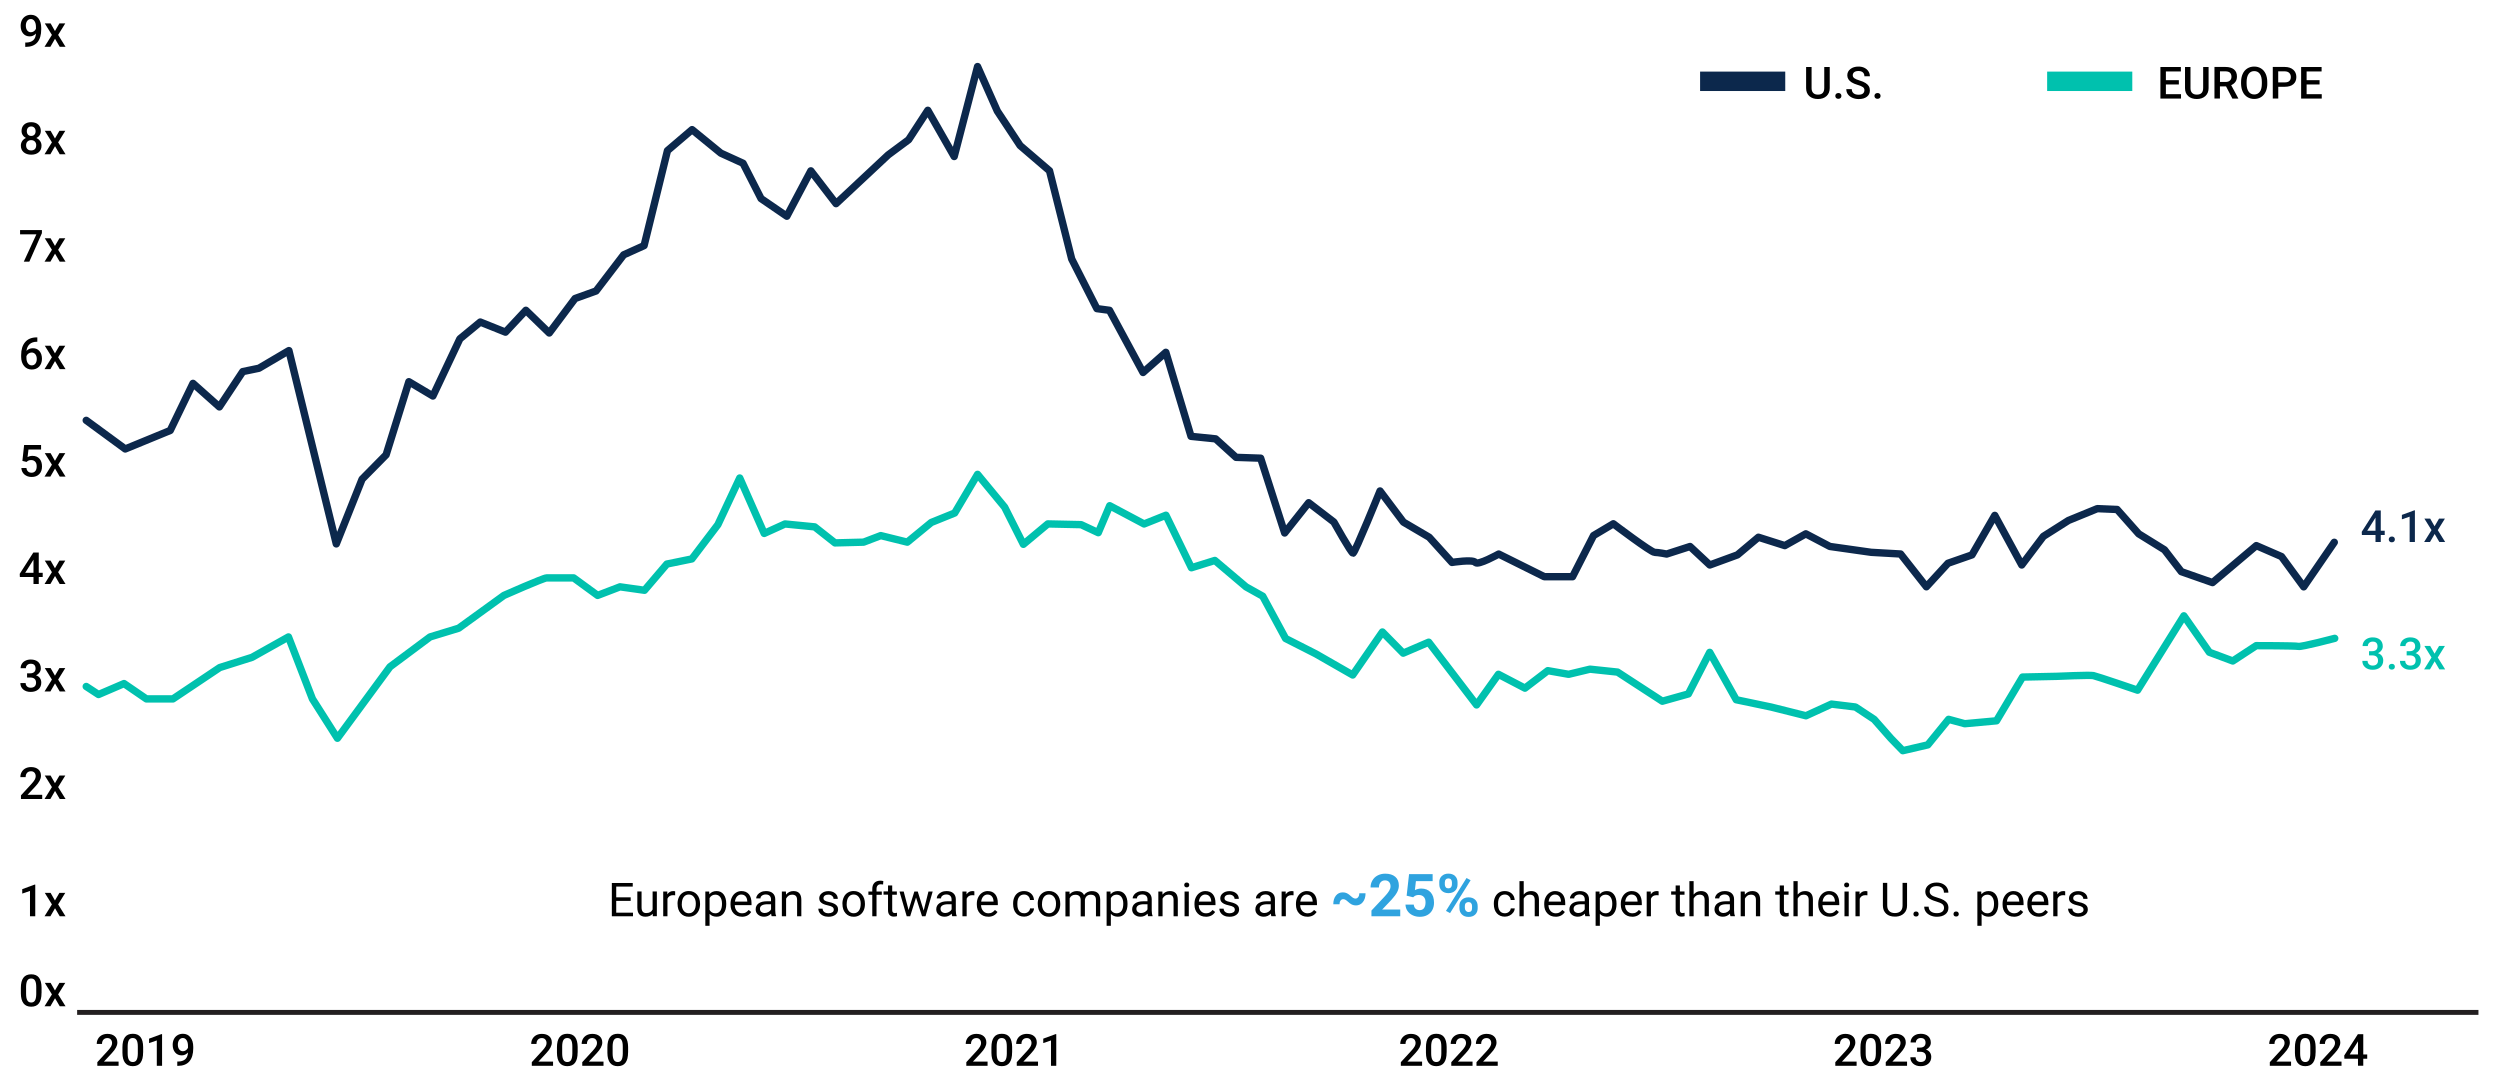 <svg width="507" height="219" viewBox="0 0 507 219" fill="none" xmlns="http://www.w3.org/2000/svg">
<g clip-path="url(#clip0_1189_214)">
<path d="M502.631 205.32H15.641" stroke="#231F20" stroke-miterlimit="10"/>
<path d="M24.039 216.14H19.739V215.41L21.869 213.09C22.179 212.75 22.399 212.46 22.529 212.23C22.659 212 22.729 211.77 22.729 211.54C22.729 211.24 22.639 210.99 22.469 210.8C22.299 210.61 22.069 210.52 21.779 210.52C21.429 210.52 21.169 210.63 20.979 210.84C20.789 211.05 20.689 211.34 20.689 211.71H19.619C19.619 211.32 19.709 210.97 19.889 210.66C20.069 210.35 20.319 210.11 20.649 209.93C20.979 209.76 21.359 209.67 21.789 209.67C22.409 209.67 22.899 209.83 23.259 210.14C23.619 210.45 23.799 210.88 23.799 211.43C23.799 211.75 23.709 212.08 23.529 212.43C23.349 212.78 23.049 213.18 22.639 213.62L21.079 215.29H24.049V216.14H24.039Z" fill="black"/>
<path d="M29.02 213.44C29.02 214.36 28.85 215.05 28.5 215.52C28.16 215.99 27.63 216.22 26.93 216.22C26.23 216.22 25.72 215.99 25.37 215.54C25.02 215.08 24.84 214.41 24.83 213.52V212.41C24.83 211.49 25 210.8 25.35 210.34C25.69 209.88 26.22 209.65 26.93 209.65C27.64 209.65 28.15 209.87 28.5 210.32C28.84 210.77 29.02 211.44 29.03 212.33V213.44H29.02ZM27.95 212.25C27.95 211.65 27.87 211.21 27.7 210.93C27.54 210.65 27.28 210.51 26.92 210.51C26.56 210.51 26.32 210.64 26.15 210.91C25.99 211.17 25.9 211.59 25.89 212.15V213.6C25.89 214.2 25.97 214.64 26.14 214.94C26.31 215.24 26.57 215.38 26.93 215.38C27.29 215.38 27.53 215.24 27.69 214.97C27.85 214.7 27.94 214.27 27.95 213.7V212.25Z" fill="black"/>
<path d="M32.858 216.141H31.799V211.001L30.229 211.541V210.641L32.728 209.721H32.868V216.141H32.858Z" fill="black"/>
<path d="M38.109 213.46C37.749 213.84 37.34 214.03 36.859 214.03C36.3 214.03 35.849 213.83 35.52 213.44C35.19 213.05 35.02 212.53 35.02 211.89C35.02 211.47 35.099 211.09 35.27 210.74C35.44 210.4 35.679 210.13 35.999 209.94C36.309 209.75 36.679 209.65 37.09 209.65C37.73 209.65 38.249 209.89 38.62 210.37C38.989 210.85 39.19 211.49 39.19 212.3V212.6C39.19 213.75 38.929 214.63 38.41 215.24C37.889 215.85 37.109 216.15 36.08 216.16H35.95V215.28H36.099C36.73 215.28 37.209 215.12 37.55 214.83C37.889 214.54 38.08 214.08 38.12 213.47L38.109 213.46ZM37.08 213.19C37.289 213.19 37.489 213.13 37.679 213.01C37.87 212.89 38.01 212.72 38.12 212.5V212.08C38.12 211.61 38.02 211.23 37.83 210.94C37.639 210.65 37.389 210.51 37.08 210.51C36.77 210.51 36.529 210.64 36.34 210.89C36.16 211.14 36.069 211.46 36.069 211.85C36.069 212.24 36.16 212.58 36.349 212.82C36.539 213.06 36.779 213.19 37.09 213.19H37.08Z" fill="black"/>
<path d="M112.15 216.14H107.85V215.41L109.98 213.09C110.29 212.75 110.51 212.46 110.64 212.23C110.77 212 110.84 211.77 110.84 211.54C110.84 211.24 110.75 210.99 110.58 210.8C110.41 210.61 110.18 210.52 109.89 210.52C109.54 210.52 109.28 210.63 109.09 210.84C108.9 211.05 108.8 211.34 108.8 211.71H107.73C107.73 211.32 107.82 210.97 108 210.66C108.18 210.35 108.43 210.11 108.76 209.93C109.09 209.76 109.47 209.67 109.9 209.67C110.52 209.67 111.01 209.83 111.37 210.14C111.73 210.45 111.91 210.88 111.91 211.43C111.91 211.75 111.82 212.08 111.64 212.43C111.46 212.78 111.16 213.18 110.75 213.62L109.19 215.29H112.16V216.14H112.15Z" fill="black"/>
<path d="M117.141 213.44C117.141 214.36 116.971 215.05 116.621 215.52C116.281 215.99 115.751 216.22 115.051 216.22C114.351 216.22 113.841 215.99 113.491 215.54C113.141 215.08 112.961 214.41 112.951 213.52V212.41C112.951 211.49 113.121 210.8 113.471 210.34C113.811 209.88 114.341 209.65 115.051 209.65C115.761 209.65 116.271 209.87 116.621 210.32C116.961 210.77 117.141 211.44 117.151 212.33V213.44H117.141ZM116.071 212.25C116.071 211.65 115.991 211.21 115.821 210.93C115.661 210.65 115.401 210.51 115.041 210.51C114.681 210.51 114.441 210.64 114.271 210.91C114.111 211.17 114.021 211.59 114.011 212.15V213.6C114.011 214.2 114.091 214.64 114.261 214.94C114.431 215.24 114.691 215.38 115.051 215.38C115.411 215.38 115.651 215.24 115.811 214.97C115.971 214.7 116.061 214.27 116.071 213.7V212.25Z" fill="black"/>
<path d="M122.381 216.14H118.081V215.41L120.211 213.09C120.521 212.75 120.741 212.46 120.871 212.23C121.001 212 121.071 211.77 121.071 211.54C121.071 211.24 120.981 210.99 120.811 210.8C120.641 210.61 120.411 210.52 120.121 210.52C119.771 210.52 119.511 210.63 119.321 210.84C119.131 211.05 119.031 211.34 119.031 211.71H117.961C117.961 211.32 118.051 210.97 118.231 210.66C118.411 210.35 118.661 210.11 118.991 209.93C119.321 209.76 119.701 209.67 120.131 209.67C120.751 209.67 121.241 209.83 121.601 210.14C121.961 210.45 122.141 210.88 122.141 211.43C122.141 211.75 122.051 212.08 121.871 212.43C121.691 212.78 121.391 213.18 120.981 213.62L119.421 215.29H122.391V216.14H122.381Z" fill="black"/>
<path d="M127.37 213.44C127.37 214.36 127.2 215.05 126.85 215.52C126.51 215.99 125.98 216.22 125.28 216.22C124.58 216.22 124.07 215.99 123.72 215.54C123.37 215.08 123.19 214.41 123.18 213.52V212.41C123.18 211.49 123.35 210.8 123.7 210.34C124.04 209.88 124.57 209.65 125.28 209.65C125.99 209.65 126.5 209.87 126.85 210.32C127.19 210.77 127.37 211.44 127.38 212.33V213.44H127.37ZM126.3 212.25C126.3 211.65 126.22 211.21 126.05 210.93C125.89 210.65 125.63 210.51 125.27 210.51C124.91 210.51 124.67 210.64 124.5 210.91C124.34 211.17 124.25 211.59 124.24 212.15V213.6C124.24 214.2 124.32 214.64 124.49 214.94C124.66 215.24 124.92 215.38 125.28 215.38C125.64 215.38 125.88 215.24 126.04 214.97C126.2 214.7 126.29 214.27 126.3 213.7V212.25Z" fill="black"/>
<path d="M200.27 216.14H195.97V215.41L198.1 213.09C198.41 212.75 198.63 212.46 198.76 212.23C198.89 212 198.96 211.77 198.96 211.54C198.96 211.24 198.87 210.99 198.7 210.8C198.53 210.61 198.3 210.52 198.01 210.52C197.66 210.52 197.4 210.63 197.21 210.84C197.02 211.05 196.92 211.34 196.92 211.71H195.85C195.85 211.32 195.94 210.97 196.12 210.66C196.3 210.35 196.55 210.11 196.88 209.93C197.21 209.76 197.59 209.67 198.02 209.67C198.64 209.67 199.13 209.83 199.49 210.14C199.85 210.45 200.03 210.88 200.03 211.43C200.03 211.75 199.94 212.08 199.76 212.43C199.58 212.78 199.28 213.18 198.87 213.62L197.31 215.29H200.28V216.14H200.27Z" fill="black"/>
<path d="M205.251 213.44C205.251 214.36 205.081 215.05 204.731 215.52C204.391 215.99 203.861 216.22 203.161 216.22C202.461 216.22 201.951 215.99 201.601 215.54C201.251 215.08 201.071 214.41 201.061 213.52V212.41C201.061 211.49 201.231 210.8 201.581 210.34C201.921 209.88 202.451 209.65 203.161 209.65C203.871 209.65 204.381 209.87 204.731 210.32C205.071 210.77 205.251 211.44 205.261 212.33V213.44H205.251ZM204.181 212.25C204.181 211.65 204.101 211.21 203.931 210.93C203.771 210.65 203.511 210.51 203.151 210.51C202.791 210.51 202.551 210.64 202.381 210.91C202.221 211.17 202.131 211.59 202.121 212.15V213.6C202.121 214.2 202.201 214.64 202.371 214.94C202.541 215.24 202.801 215.38 203.161 215.38C203.521 215.38 203.761 215.24 203.921 214.97C204.081 214.7 204.171 214.27 204.181 213.7V212.25Z" fill="black"/>
<path d="M210.5 216.14H206.2V215.41L208.33 213.09C208.64 212.75 208.86 212.46 208.99 212.23C209.12 212 209.19 211.77 209.19 211.54C209.19 211.24 209.1 210.99 208.93 210.8C208.76 210.61 208.53 210.52 208.24 210.52C207.89 210.52 207.63 210.63 207.44 210.84C207.25 211.05 207.15 211.34 207.15 211.71H206.08C206.08 211.32 206.17 210.97 206.35 210.66C206.53 210.35 206.78 210.11 207.11 209.93C207.44 209.76 207.82 209.67 208.25 209.67C208.87 209.67 209.36 209.83 209.72 210.14C210.08 210.45 210.26 210.88 210.26 211.43C210.26 211.75 210.17 212.08 209.99 212.43C209.81 212.78 209.51 213.18 209.1 213.62L207.54 215.29H210.51V216.14H210.5Z" fill="black"/>
<path d="M214.2 216.141H213.14V211.001L211.57 211.541V210.641L214.07 209.721H214.21V216.141H214.2Z" fill="black"/>
<path d="M288.391 216.14H284.091V215.41L286.221 213.09C286.531 212.75 286.751 212.46 286.881 212.23C287.011 212 287.081 211.77 287.081 211.54C287.081 211.24 286.991 210.99 286.821 210.8C286.651 210.61 286.421 210.52 286.131 210.52C285.781 210.52 285.521 210.63 285.331 210.84C285.141 211.05 285.041 211.34 285.041 211.71H283.971C283.971 211.32 284.061 210.97 284.241 210.66C284.421 210.35 284.671 210.11 285.001 209.93C285.331 209.76 285.711 209.67 286.141 209.67C286.761 209.67 287.251 209.83 287.611 210.14C287.971 210.45 288.151 210.88 288.151 211.43C288.151 211.75 288.061 212.08 287.881 212.43C287.701 212.78 287.401 213.18 286.991 213.62L285.431 215.29H288.401V216.14H288.391Z" fill="black"/>
<path d="M293.372 213.44C293.372 214.36 293.202 215.05 292.852 215.52C292.512 215.99 291.982 216.22 291.282 216.22C290.582 216.22 290.072 215.99 289.722 215.54C289.372 215.08 289.192 214.41 289.182 213.52V212.41C289.182 211.49 289.352 210.8 289.702 210.34C290.042 209.88 290.572 209.65 291.282 209.65C291.992 209.65 292.502 209.87 292.852 210.32C293.192 210.77 293.372 211.44 293.382 212.33V213.44H293.372ZM292.302 212.25C292.302 211.65 292.222 211.21 292.052 210.93C291.892 210.65 291.632 210.51 291.272 210.51C290.912 210.51 290.662 210.64 290.502 210.91C290.342 211.17 290.252 211.59 290.242 212.15V213.6C290.242 214.2 290.322 214.64 290.492 214.94C290.662 215.24 290.922 215.38 291.282 215.38C291.642 215.38 291.882 215.24 292.042 214.97C292.202 214.7 292.292 214.27 292.302 213.7V212.25Z" fill="black"/>
<path d="M298.621 216.14H294.321V215.41L296.451 213.09C296.761 212.75 296.981 212.46 297.111 212.23C297.241 212 297.311 211.77 297.311 211.54C297.311 211.24 297.221 210.99 297.051 210.8C296.881 210.61 296.651 210.52 296.361 210.52C296.011 210.52 295.751 210.63 295.561 210.84C295.371 211.05 295.271 211.34 295.271 211.71H294.201C294.201 211.32 294.291 210.97 294.471 210.66C294.651 210.35 294.901 210.11 295.231 209.93C295.561 209.76 295.941 209.67 296.371 209.67C296.991 209.67 297.481 209.83 297.841 210.14C298.201 210.45 298.381 210.88 298.381 211.43C298.381 211.75 298.291 212.08 298.111 212.43C297.931 212.78 297.631 213.18 297.221 213.62L295.661 215.29H298.631V216.14H298.621Z" fill="black"/>
<path d="M303.731 216.14H299.431V215.41L301.561 213.09C301.871 212.75 302.091 212.46 302.221 212.23C302.351 212 302.421 211.77 302.421 211.54C302.421 211.24 302.331 210.99 302.161 210.8C301.991 210.61 301.761 210.52 301.471 210.52C301.121 210.52 300.861 210.63 300.671 210.84C300.481 211.05 300.381 211.34 300.381 211.71H299.311C299.311 211.32 299.401 210.97 299.581 210.66C299.761 210.35 300.011 210.11 300.341 209.93C300.671 209.76 301.051 209.67 301.481 209.67C302.101 209.67 302.591 209.83 302.951 210.14C303.311 210.45 303.491 210.88 303.491 211.43C303.491 211.75 303.401 212.08 303.221 212.43C303.041 212.78 302.741 213.18 302.331 213.62L300.771 215.29H303.741V216.14H303.731Z" fill="black"/>
<path d="M376.5 216.14H372.2V215.41L374.33 213.09C374.64 212.75 374.86 212.46 374.99 212.23C375.12 212 375.19 211.77 375.19 211.54C375.19 211.24 375.1 210.99 374.93 210.8C374.76 210.61 374.53 210.52 374.24 210.52C373.89 210.52 373.63 210.63 373.44 210.84C373.25 211.05 373.15 211.34 373.15 211.71H372.08C372.08 211.32 372.17 210.97 372.35 210.66C372.53 210.35 372.78 210.11 373.11 209.93C373.44 209.76 373.82 209.67 374.25 209.67C374.87 209.67 375.36 209.83 375.72 210.14C376.08 210.45 376.26 210.88 376.26 211.43C376.26 211.75 376.17 212.08 375.99 212.43C375.81 212.78 375.52 213.18 375.11 213.62L373.55 215.29H376.52V216.14H376.5Z" fill="black"/>
<path d="M381.491 213.44C381.491 214.36 381.321 215.05 380.971 215.52C380.631 215.99 380.101 216.22 379.401 216.22C378.701 216.22 378.191 215.99 377.841 215.54C377.491 215.08 377.311 214.41 377.301 213.52V212.41C377.301 211.49 377.471 210.8 377.821 210.34C378.161 209.88 378.691 209.65 379.401 209.65C380.111 209.65 380.621 209.87 380.971 210.32C381.311 210.77 381.491 211.44 381.501 212.33V213.44H381.491ZM380.421 212.25C380.421 211.65 380.341 211.21 380.171 210.93C380.011 210.65 379.751 210.51 379.391 210.51C379.031 210.51 378.781 210.64 378.621 210.91C378.461 211.17 378.371 211.59 378.361 212.15V213.6C378.361 214.2 378.441 214.64 378.611 214.94C378.781 215.23 379.041 215.38 379.401 215.38C379.761 215.38 380.001 215.24 380.161 214.97C380.321 214.7 380.411 214.27 380.421 213.7V212.25Z" fill="black"/>
<path d="M386.731 216.14H382.431V215.41L384.561 213.09C384.871 212.75 385.091 212.46 385.221 212.23C385.351 212 385.421 211.77 385.421 211.54C385.421 211.24 385.331 210.99 385.161 210.8C384.991 210.61 384.761 210.52 384.471 210.52C384.121 210.52 383.861 210.63 383.671 210.84C383.481 211.05 383.381 211.34 383.381 211.71H382.311C382.311 211.32 382.401 210.97 382.581 210.66C382.761 210.35 383.011 210.11 383.341 209.93C383.671 209.76 384.051 209.67 384.481 209.67C385.101 209.67 385.591 209.83 385.951 210.14C386.311 210.45 386.491 210.88 386.491 211.43C386.491 211.75 386.401 212.08 386.221 212.43C386.041 212.78 385.751 213.18 385.341 213.62L383.781 215.29H386.751V216.14H386.731Z" fill="black"/>
<path d="M388.78 212.45H389.43C389.76 212.45 390.02 212.36 390.21 212.2C390.4 212.03 390.5 211.79 390.5 211.47C390.5 211.15 390.42 210.93 390.26 210.76C390.1 210.59 389.86 210.51 389.53 210.51C389.24 210.51 389.01 210.59 388.82 210.76C388.64 210.93 388.54 211.14 388.54 211.41H387.47C387.47 211.08 387.56 210.78 387.73 210.51C387.9 210.24 388.15 210.03 388.46 209.88C388.77 209.73 389.12 209.65 389.51 209.65C390.15 209.65 390.65 209.81 391.02 210.13C391.38 210.45 391.57 210.9 391.57 211.47C391.57 211.76 391.48 212.03 391.29 212.28C391.11 212.53 390.87 212.73 390.58 212.85C390.93 212.97 391.2 213.16 391.38 213.42C391.56 213.68 391.66 213.99 391.66 214.34C391.66 214.91 391.46 215.37 391.07 215.71C390.68 216.05 390.16 216.22 389.52 216.22C388.88 216.22 388.4 216.06 388.01 215.73C387.62 215.4 387.42 214.97 387.42 214.42H388.49C388.49 214.7 388.59 214.93 388.77 215.11C388.96 215.29 389.21 215.37 389.53 215.37C389.85 215.37 390.12 215.28 390.31 215.11C390.5 214.93 390.6 214.68 390.6 214.35C390.6 214.02 390.5 213.75 390.3 213.57C390.1 213.39 389.8 213.3 389.41 213.3H388.78V212.46V212.45Z" fill="black"/>
<path d="M482.821 107.639H483.621V108.499H482.821V109.919H481.751V108.499H478.991L478.961 107.849L481.721 103.529H482.821V107.649V107.639ZM480.081 107.639H481.751V104.969L481.671 105.109L480.071 107.639H480.081Z" fill="#0C284C"/>
<path d="M485.061 108.801C485.261 108.801 485.411 108.861 485.521 108.971C485.631 109.081 485.681 109.221 485.681 109.391C485.681 109.561 485.631 109.691 485.521 109.811C485.411 109.921 485.261 109.981 485.061 109.981C484.861 109.981 484.721 109.931 484.611 109.821C484.501 109.711 484.441 109.571 484.441 109.401C484.441 109.231 484.491 109.091 484.601 108.981C484.711 108.871 484.861 108.811 485.061 108.811V108.801Z" fill="#0C284C"/>
<path d="M489.732 109.92H488.672V104.78L487.102 105.32V104.42L489.602 103.5H489.742V109.92H489.732Z" fill="#0C284C"/>
<path d="M493.731 106.73L494.641 105.17H495.831L494.381 107.51L495.881 109.92H494.701L493.751 108.29L492.801 109.92H491.611L493.111 107.51L491.661 105.17H492.841L493.731 106.73Z" fill="#0C284C"/>
<path d="M480.44 132.06H481.09C481.42 132.06 481.68 131.97 481.87 131.81C482.06 131.64 482.16 131.4 482.16 131.08C482.16 130.76 482.08 130.54 481.92 130.37C481.76 130.2 481.52 130.12 481.19 130.12C480.9 130.12 480.67 130.2 480.48 130.37C480.3 130.54 480.2 130.75 480.2 131.02H479.13C479.13 130.69 479.22 130.39 479.39 130.12C479.56 129.85 479.81 129.64 480.12 129.49C480.43 129.34 480.78 129.26 481.17 129.26C481.81 129.26 482.31 129.42 482.68 129.74C483.04 130.06 483.23 130.51 483.23 131.08C483.23 131.37 483.14 131.64 482.96 131.89C482.78 132.14 482.54 132.34 482.25 132.46C482.6 132.58 482.87 132.77 483.05 133.03C483.23 133.29 483.32 133.6 483.32 133.95C483.32 134.52 483.12 134.98 482.73 135.32C482.34 135.66 481.82 135.83 481.18 135.83C480.54 135.83 480.06 135.67 479.67 135.34C479.28 135.01 479.08 134.58 479.08 134.03H480.15C480.15 134.31 480.24 134.54 480.43 134.72C480.62 134.9 480.87 134.98 481.19 134.98C481.51 134.98 481.78 134.89 481.97 134.72C482.16 134.55 482.26 134.29 482.26 133.96C482.26 133.63 482.16 133.36 481.96 133.18C481.76 133 481.46 132.91 481.07 132.91H480.44V132.07V132.06Z" fill="#00C1AE"/>
<path d="M485.059 134.619C485.259 134.619 485.409 134.679 485.519 134.789C485.629 134.899 485.679 135.039 485.679 135.209C485.679 135.379 485.629 135.509 485.519 135.629C485.409 135.739 485.259 135.799 485.059 135.799C484.859 135.799 484.719 135.749 484.609 135.639C484.499 135.529 484.439 135.389 484.439 135.219C484.439 135.049 484.489 134.909 484.599 134.799C484.709 134.689 484.859 134.629 485.059 134.629V134.619Z" fill="#00C1AE"/>
<path d="M488.071 132.06H488.721C489.051 132.06 489.311 131.97 489.501 131.81C489.691 131.64 489.791 131.4 489.791 131.08C489.791 130.76 489.711 130.54 489.551 130.37C489.391 130.2 489.151 130.12 488.821 130.12C488.531 130.12 488.301 130.2 488.111 130.37C487.931 130.54 487.831 130.75 487.831 131.02H486.761C486.761 130.69 486.851 130.39 487.021 130.12C487.191 129.85 487.441 129.64 487.751 129.49C488.061 129.34 488.411 129.26 488.801 129.26C489.441 129.26 489.941 129.42 490.311 129.74C490.671 130.06 490.861 130.51 490.861 131.08C490.861 131.37 490.771 131.64 490.591 131.89C490.411 132.14 490.171 132.34 489.881 132.46C490.231 132.58 490.501 132.77 490.681 133.03C490.861 133.29 490.951 133.6 490.951 133.95C490.951 134.52 490.751 134.98 490.361 135.32C489.971 135.66 489.451 135.83 488.811 135.83C488.171 135.83 487.691 135.67 487.301 135.34C486.911 135.01 486.711 134.58 486.711 134.03H487.781C487.781 134.31 487.871 134.54 488.061 134.72C488.251 134.9 488.501 134.98 488.821 134.98C489.141 134.98 489.411 134.89 489.601 134.72C489.791 134.55 489.891 134.29 489.891 133.96C489.891 133.63 489.791 133.36 489.591 133.18C489.391 133 489.091 132.91 488.701 132.91H488.071V132.07V132.06Z" fill="#00C1AE"/>
<path d="M493.729 132.56L494.639 131H495.829L494.379 133.34L495.879 135.75H494.699L493.749 134.12L492.799 135.75H491.609L493.109 133.34L491.659 131H492.839L493.729 132.56Z" fill="#00C1AE"/>
<path d="M464.619 216.14H460.319V215.41L462.449 213.09C462.759 212.75 462.979 212.46 463.109 212.23C463.239 212 463.309 211.77 463.309 211.54C463.309 211.24 463.219 210.99 463.049 210.8C462.879 210.61 462.649 210.52 462.359 210.52C462.009 210.52 461.749 210.63 461.559 210.84C461.369 211.05 461.269 211.34 461.269 211.71H460.199C460.199 211.32 460.289 210.97 460.469 210.66C460.649 210.35 460.899 210.11 461.229 209.93C461.559 209.76 461.939 209.67 462.369 209.67C462.989 209.67 463.479 209.83 463.839 210.14C464.199 210.45 464.379 210.88 464.379 211.43C464.379 211.75 464.289 212.08 464.109 212.43C463.929 212.78 463.629 213.18 463.219 213.62L461.659 215.29H464.629V216.14H464.619Z" fill="black"/>
<path d="M469.6 213.44C469.6 214.36 469.43 215.05 469.08 215.52C468.74 215.99 468.21 216.22 467.51 216.22C466.81 216.22 466.3 215.99 465.95 215.54C465.6 215.08 465.42 214.41 465.41 213.52V212.41C465.41 211.49 465.58 210.8 465.93 210.34C466.27 209.88 466.8 209.65 467.51 209.65C468.22 209.65 468.73 209.87 469.08 210.32C469.42 210.77 469.6 211.44 469.61 212.33V213.44H469.6ZM468.53 212.25C468.53 211.65 468.45 211.21 468.28 210.93C468.12 210.65 467.86 210.51 467.5 210.51C467.14 210.51 466.9 210.64 466.73 210.91C466.57 211.17 466.48 211.59 466.47 212.15V213.6C466.47 214.2 466.55 214.64 466.72 214.94C466.89 215.24 467.15 215.38 467.51 215.38C467.87 215.38 468.11 215.24 468.27 214.97C468.43 214.7 468.52 214.27 468.53 213.7V212.25Z" fill="black"/>
<path d="M474.85 216.14H470.55V215.41L472.68 213.09C472.99 212.75 473.21 212.46 473.34 212.23C473.47 212 473.54 211.77 473.54 211.54C473.54 211.24 473.45 210.99 473.28 210.8C473.11 210.61 472.88 210.52 472.59 210.52C472.24 210.52 471.98 210.63 471.79 210.84C471.6 211.05 471.5 211.34 471.5 211.71H470.43C470.43 211.32 470.52 210.97 470.7 210.66C470.88 210.35 471.13 210.11 471.46 209.93C471.79 209.76 472.17 209.67 472.6 209.67C473.22 209.67 473.71 209.83 474.07 210.14C474.43 210.45 474.61 210.88 474.61 211.43C474.61 211.75 474.52 212.08 474.34 212.43C474.16 212.78 473.86 213.18 473.45 213.62L471.89 215.29H474.86V216.14H474.85Z" fill="black"/>
<path d="M479.27 213.85H480.07V214.71H479.27V216.13H478.2V214.71H475.44L475.41 214.06L478.17 209.74H479.27V213.86V213.85ZM476.53 213.85H478.2V211.18L478.12 211.32L476.52 213.85H476.53Z" fill="black"/>
<path d="M371.069 13.58V17.86C371.069 18.54 370.849 19.08 370.419 19.48C369.989 19.88 369.409 20.08 368.679 20.08C367.949 20.08 367.369 19.88 366.929 19.49C366.499 19.1 366.279 18.56 366.279 17.86V13.59H367.389V17.87C367.389 18.3 367.499 18.62 367.719 18.85C367.939 19.08 368.259 19.19 368.679 19.19C369.539 19.19 369.959 18.74 369.959 17.84V13.59H371.069V13.58Z" fill="black"/>
<path d="M372.819 18.859C373.019 18.859 373.169 18.919 373.279 19.029C373.389 19.139 373.439 19.279 373.439 19.449C373.439 19.619 373.389 19.749 373.279 19.869C373.169 19.979 373.019 20.039 372.819 20.039C372.619 20.039 372.479 19.989 372.369 19.879C372.259 19.769 372.199 19.629 372.199 19.459C372.199 19.289 372.249 19.149 372.359 19.039C372.469 18.929 372.619 18.869 372.819 18.869V18.859Z" fill="black"/>
<path d="M378.11 18.33C378.11 18.05 378.01 17.83 377.81 17.68C377.61 17.53 377.26 17.37 376.74 17.22C376.22 17.07 375.81 16.89 375.51 16.7C374.93 16.33 374.63 15.86 374.63 15.27C374.63 14.75 374.84 14.33 375.26 14C375.68 13.67 376.23 13.5 376.9 13.5C377.35 13.5 377.74 13.58 378.09 13.75C378.44 13.92 378.71 14.15 378.91 14.45C379.11 14.75 379.21 15.09 379.21 15.46H378.1C378.1 15.13 378 14.87 377.79 14.68C377.58 14.49 377.28 14.4 376.89 14.4C376.53 14.4 376.24 14.48 376.04 14.63C375.84 14.79 375.74 15 375.74 15.28C375.74 15.51 375.85 15.71 376.07 15.87C376.29 16.03 376.64 16.18 377.14 16.33C377.64 16.48 378.04 16.65 378.34 16.84C378.64 17.03 378.86 17.25 379 17.49C379.14 17.73 379.21 18.02 379.21 18.35C379.21 18.88 379.01 19.31 378.6 19.62C378.19 19.94 377.64 20.09 376.94 20.09C376.48 20.09 376.05 20 375.66 19.83C375.27 19.66 374.97 19.42 374.75 19.12C374.53 18.82 374.43 18.47 374.43 18.07H375.54C375.54 18.43 375.66 18.71 375.9 18.91C376.14 19.11 376.48 19.21 376.93 19.21C377.32 19.21 377.61 19.13 377.8 18.97C377.99 18.81 378.09 18.61 378.09 18.35L378.11 18.33Z" fill="black"/>
<path d="M380.759 18.859C380.959 18.859 381.109 18.919 381.219 19.029C381.329 19.139 381.379 19.279 381.379 19.449C381.379 19.619 381.329 19.749 381.219 19.869C381.109 19.979 380.959 20.039 380.759 20.039C380.559 20.039 380.419 19.989 380.309 19.879C380.199 19.769 380.139 19.629 380.139 19.459C380.139 19.289 380.189 19.149 380.299 19.039C380.409 18.929 380.559 18.869 380.759 18.869V18.859Z" fill="black"/>
<path d="M127.9 182.7H124.97V185.09H128.37V185.82H124.08V179.07H128.32V179.8H124.97V181.98H127.9V182.71V182.7Z" fill="black"/>
<path d="M132.36 185.319C132.03 185.709 131.54 185.909 130.89 185.909C130.36 185.909 129.95 185.749 129.67 185.439C129.39 185.129 129.25 184.669 129.25 184.059V180.789H130.11V184.029C130.11 184.789 130.42 185.169 131.04 185.169C131.7 185.169 132.13 184.929 132.35 184.439V180.789H133.21V185.809H132.39L132.37 185.309L132.36 185.319Z" fill="black"/>
<path d="M136.93 181.569C136.8 181.549 136.66 181.539 136.51 181.539C135.95 181.539 135.57 181.779 135.36 182.259V185.819H134.5V180.799H135.33V181.379C135.63 180.929 136.02 180.709 136.54 180.709C136.71 180.709 136.83 180.729 136.92 180.769V181.569H136.93Z" fill="black"/>
<path d="M137.4 183.259C137.4 182.769 137.5 182.329 137.69 181.929C137.88 181.529 138.15 181.229 138.5 181.019C138.84 180.809 139.24 180.699 139.68 180.699C140.36 180.699 140.92 180.939 141.34 181.409C141.76 181.879 141.97 182.509 141.97 183.299V183.359C141.97 183.849 141.88 184.289 141.69 184.679C141.5 185.069 141.24 185.369 140.89 185.589C140.54 185.809 140.14 185.919 139.69 185.919C139.01 185.919 138.46 185.679 138.04 185.209C137.62 184.739 137.41 184.109 137.41 183.329V183.269L137.4 183.259ZM138.26 183.359C138.26 183.919 138.39 184.359 138.65 184.699C138.91 185.039 139.25 185.209 139.69 185.209C140.13 185.209 140.47 185.039 140.73 184.699C140.99 184.359 141.11 183.879 141.11 183.259C141.11 182.709 140.98 182.259 140.72 181.919C140.46 181.579 140.11 181.409 139.68 181.409C139.25 181.409 138.91 181.579 138.66 181.909C138.41 182.239 138.27 182.729 138.27 183.359H138.26Z" fill="black"/>
<path d="M147.281 183.359C147.281 184.119 147.111 184.739 146.761 185.209C146.411 185.679 145.941 185.909 145.341 185.909C144.741 185.909 144.251 185.719 143.901 185.329V187.749H143.041V180.799H143.821L143.861 181.359C144.211 180.929 144.691 180.709 145.321 180.709C145.951 180.709 146.401 180.939 146.751 181.389C147.101 181.839 147.281 182.479 147.281 183.289V183.369V183.359ZM146.421 183.269C146.421 182.699 146.301 182.259 146.061 181.929C145.821 181.599 145.491 181.439 145.071 181.439C144.551 181.439 144.161 181.669 143.901 182.129V184.529C144.161 184.989 144.551 185.219 145.081 185.219C145.491 185.219 145.821 185.059 146.061 184.729C146.301 184.399 146.421 183.919 146.421 183.279V183.269Z" fill="black"/>
<path d="M150.45 185.909C149.77 185.909 149.22 185.689 148.79 185.239C148.36 184.789 148.15 184.199 148.15 183.449V183.289C148.15 182.789 148.24 182.349 148.44 181.959C148.63 181.569 148.9 181.259 149.24 181.039C149.58 180.819 149.95 180.709 150.35 180.709C151 180.709 151.51 180.919 151.87 181.349C152.23 181.779 152.41 182.389 152.41 183.199V183.559H149.01C149.02 184.059 149.17 184.449 149.44 184.759C149.71 185.069 150.07 185.219 150.5 185.219C150.8 185.219 151.06 185.159 151.27 185.029C151.48 184.909 151.66 184.739 151.82 184.539L152.34 184.949C151.92 185.599 151.29 185.919 150.45 185.919V185.909ZM150.35 181.409C150 181.409 149.71 181.539 149.48 181.789C149.25 182.039 149.1 182.389 149.04 182.849H151.55V182.789C151.53 182.349 151.41 182.019 151.2 181.779C150.99 181.539 150.71 181.419 150.35 181.419V181.409Z" fill="black"/>
<path d="M156.5 185.819C156.45 185.719 156.41 185.539 156.38 185.289C155.98 185.709 155.5 185.909 154.95 185.909C154.46 185.909 154.05 185.769 153.73 185.489C153.41 185.209 153.25 184.859 153.25 184.429C153.25 183.909 153.45 183.499 153.85 183.209C154.25 182.919 154.81 182.779 155.53 182.779H156.36V182.389C156.36 182.089 156.27 181.849 156.09 181.669C155.91 181.489 155.65 181.399 155.3 181.399C154.99 181.399 154.74 181.479 154.53 181.629C154.32 181.779 154.22 181.969 154.22 182.189H153.36C153.36 181.939 153.45 181.699 153.63 181.459C153.81 181.229 154.05 181.039 154.35 180.909C154.65 180.769 154.99 180.709 155.35 180.709C155.93 180.709 156.38 180.849 156.71 181.139C157.04 181.429 157.21 181.829 157.22 182.329V184.639C157.22 185.099 157.28 185.469 157.4 185.739V185.809H156.5V185.819ZM155.08 185.159C155.35 185.159 155.6 185.089 155.85 184.949C156.09 184.809 156.27 184.629 156.37 184.409V183.379H155.7C154.65 183.379 154.12 183.689 154.12 184.299C154.12 184.569 154.21 184.779 154.39 184.929C154.57 185.079 154.8 185.159 155.08 185.159Z" fill="black"/>
<path d="M159.381 180.799L159.411 181.429C159.791 180.949 160.291 180.709 160.911 180.709C161.971 180.709 162.511 181.309 162.511 182.499V185.819H161.651V182.499C161.651 182.139 161.561 181.869 161.401 181.699C161.241 181.529 160.981 181.439 160.641 181.439C160.361 181.439 160.121 181.509 159.911 181.659C159.701 181.809 159.541 181.999 159.421 182.239V185.819H158.561V180.799H159.371H159.381Z" fill="black"/>
<path d="M169.091 184.491C169.091 184.261 169.001 184.081 168.831 183.951C168.661 183.821 168.351 183.711 167.921 183.621C167.491 183.531 167.141 183.421 166.891 183.291C166.641 183.161 166.451 183.001 166.321 182.831C166.201 182.651 166.141 182.441 166.141 182.191C166.141 181.781 166.311 181.431 166.661 181.151C167.011 180.871 167.451 180.721 167.991 180.721C168.561 180.721 169.021 180.871 169.371 181.161C169.721 181.451 169.901 181.831 169.901 182.291H169.041C169.041 182.051 168.941 181.851 168.741 181.681C168.541 181.511 168.291 181.431 167.991 181.431C167.691 181.431 167.431 181.501 167.261 181.631C167.081 181.771 167.001 181.941 167.001 182.161C167.001 182.371 167.081 182.521 167.251 182.631C167.411 182.741 167.711 182.841 168.141 182.931C168.571 183.021 168.921 183.141 169.181 183.271C169.441 183.401 169.641 183.561 169.771 183.751C169.901 183.941 169.961 184.171 169.961 184.431C169.961 184.881 169.781 185.241 169.421 185.511C169.061 185.781 168.601 185.921 168.021 185.921C167.621 185.921 167.261 185.851 166.951 185.711C166.641 185.571 166.401 185.371 166.221 185.111C166.041 184.851 165.961 184.581 165.961 184.281H166.821C166.841 184.571 166.951 184.801 167.171 184.961C167.381 185.131 167.671 185.211 168.021 185.211C168.341 185.211 168.601 185.141 168.801 185.011C169.001 184.881 169.091 184.701 169.091 184.481V184.491Z" fill="black"/>
<path d="M170.84 183.259C170.84 182.769 170.94 182.329 171.13 181.929C171.32 181.529 171.59 181.229 171.94 181.019C172.28 180.809 172.68 180.699 173.12 180.699C173.8 180.699 174.36 180.939 174.78 181.409C175.2 181.879 175.41 182.509 175.41 183.299V183.359C175.41 183.849 175.32 184.289 175.13 184.679C174.94 185.069 174.68 185.369 174.33 185.589C173.98 185.809 173.58 185.919 173.13 185.919C172.45 185.919 171.9 185.679 171.48 185.209C171.06 184.739 170.85 184.109 170.85 183.329V183.269L170.84 183.259ZM171.7 183.359C171.7 183.919 171.83 184.359 172.09 184.699C172.35 185.039 172.69 185.209 173.13 185.209C173.57 185.209 173.91 185.039 174.17 184.699C174.43 184.359 174.55 183.879 174.55 183.259C174.55 182.709 174.42 182.259 174.16 181.919C173.9 181.579 173.55 181.409 173.12 181.409C172.69 181.409 172.35 181.579 172.1 181.909C171.85 182.239 171.71 182.729 171.71 183.359H171.7Z" fill="black"/>
<path d="M176.899 185.82V181.46H176.109V180.8H176.899V180.29C176.899 179.75 177.039 179.34 177.329 179.04C177.619 178.75 178.019 178.6 178.549 178.6C178.749 178.6 178.939 178.63 179.139 178.68L179.089 179.37C178.939 179.34 178.789 179.33 178.629 179.33C178.349 179.33 178.139 179.41 177.989 179.57C177.839 179.73 177.759 179.97 177.759 180.27V180.8H178.829V181.46H177.759V185.82H176.899Z" fill="black"/>
<path d="M180.94 179.58V180.79H181.88V181.45H180.94V184.57C180.94 184.77 180.98 184.92 181.07 185.02C181.16 185.12 181.3 185.17 181.5 185.17C181.6 185.17 181.73 185.15 181.91 185.11V185.8C181.68 185.86 181.46 185.89 181.25 185.89C180.87 185.89 180.58 185.77 180.38 185.54C180.18 185.31 180.09 184.98 180.09 184.55V181.44H179.18V180.78H180.09V179.57H180.95L180.94 179.58Z" fill="black"/>
<path d="M187.33 184.641L188.29 180.801H189.15L187.69 185.821H186.99L185.77 182.021L184.58 185.821H183.88L182.42 180.801H183.27L184.26 184.561L185.43 180.801H186.12L187.31 184.641H187.33Z" fill="black"/>
<path d="M193.119 185.819C193.069 185.719 193.029 185.539 192.999 185.289C192.599 185.709 192.119 185.909 191.569 185.909C191.079 185.909 190.669 185.769 190.349 185.489C190.029 185.209 189.869 184.859 189.869 184.429C189.869 183.909 190.069 183.499 190.469 183.209C190.869 182.919 191.429 182.779 192.149 182.779H192.979V182.389C192.979 182.089 192.889 181.849 192.709 181.669C192.529 181.489 192.269 181.399 191.919 181.399C191.609 181.399 191.359 181.479 191.149 181.629C190.939 181.779 190.839 181.969 190.839 182.189H189.979C189.979 181.939 190.069 181.699 190.249 181.459C190.429 181.229 190.669 181.039 190.969 180.909C191.269 180.769 191.609 180.709 191.969 180.709C192.549 180.709 192.999 180.849 193.329 181.139C193.659 181.429 193.829 181.829 193.839 182.329V184.639C193.839 185.099 193.899 185.469 194.019 185.739V185.809H193.119V185.819ZM191.699 185.159C191.969 185.159 192.219 185.089 192.469 184.949C192.709 184.809 192.889 184.629 192.989 184.409V183.379H192.319C191.269 183.379 190.739 183.689 190.739 184.299C190.739 184.569 190.829 184.779 191.009 184.929C191.189 185.079 191.419 185.159 191.699 185.159Z" fill="black"/>
<path d="M197.61 181.569C197.48 181.549 197.34 181.539 197.19 181.539C196.63 181.539 196.25 181.779 196.04 182.259V185.819H195.18V180.799H196.01V181.379C196.31 180.929 196.7 180.709 197.22 180.709C197.39 180.709 197.51 180.729 197.6 180.769V181.569H197.61Z" fill="black"/>
<path d="M200.4 185.909C199.72 185.909 199.17 185.689 198.74 185.239C198.31 184.789 198.1 184.199 198.1 183.449V183.289C198.1 182.789 198.19 182.349 198.39 181.959C198.58 181.569 198.85 181.259 199.19 181.039C199.53 180.819 199.9 180.709 200.3 180.709C200.95 180.709 201.46 180.919 201.82 181.349C202.18 181.779 202.36 182.389 202.36 183.199V183.559H198.96C198.97 184.059 199.12 184.449 199.39 184.759C199.66 185.069 200.02 185.219 200.45 185.219C200.75 185.219 201.01 185.159 201.22 185.029C201.43 184.909 201.61 184.739 201.77 184.539L202.29 184.949C201.87 185.599 201.24 185.919 200.4 185.919V185.909ZM200.29 181.409C199.94 181.409 199.65 181.539 199.42 181.789C199.19 182.039 199.04 182.389 198.98 182.849H201.49V182.789C201.47 182.349 201.35 182.019 201.14 181.779C200.93 181.539 200.65 181.419 200.29 181.419V181.409Z" fill="black"/>
<path d="M207.711 185.209C208.021 185.209 208.281 185.119 208.511 184.929C208.741 184.739 208.871 184.509 208.891 184.229H209.701C209.681 184.519 209.591 184.789 209.401 185.049C209.211 185.309 208.971 185.519 208.671 185.669C208.371 185.819 208.041 185.899 207.701 185.899C207.021 185.899 206.471 185.669 206.071 185.219C205.671 184.759 205.461 184.139 205.461 183.349V183.209C205.461 182.719 205.551 182.289 205.731 181.909C205.911 181.529 206.171 181.229 206.501 181.019C206.841 180.809 207.231 180.709 207.691 180.709C208.251 180.709 208.721 180.879 209.091 181.209C209.461 181.539 209.661 181.979 209.691 182.519H208.881C208.861 182.189 208.731 181.929 208.511 181.719C208.291 181.509 208.021 181.409 207.691 181.409C207.251 181.409 206.921 181.569 206.681 181.879C206.441 182.189 206.321 182.649 206.321 183.239V183.399C206.321 183.979 206.441 184.419 206.681 184.739C206.921 185.059 207.261 185.209 207.701 185.209H207.711Z" fill="black"/>
<path d="M210.449 183.259C210.449 182.769 210.549 182.329 210.739 181.929C210.929 181.529 211.199 181.229 211.549 181.019C211.889 180.809 212.289 180.699 212.729 180.699C213.409 180.699 213.969 180.939 214.389 181.409C214.809 181.879 215.019 182.509 215.019 183.299V183.359C215.019 183.849 214.929 184.289 214.739 184.679C214.549 185.069 214.289 185.369 213.939 185.589C213.589 185.809 213.189 185.919 212.739 185.919C212.059 185.919 211.509 185.679 211.089 185.209C210.669 184.739 210.459 184.109 210.459 183.329V183.269L210.449 183.259ZM211.309 183.359C211.309 183.919 211.439 184.359 211.699 184.699C211.959 185.039 212.299 185.209 212.739 185.209C213.179 185.209 213.519 185.039 213.779 184.699C214.039 184.359 214.159 183.879 214.159 183.259C214.159 182.709 214.029 182.259 213.769 181.919C213.509 181.579 213.159 181.409 212.729 181.409C212.299 181.409 211.959 181.579 211.709 181.909C211.459 182.239 211.319 182.729 211.319 183.359H211.309Z" fill="black"/>
<path d="M216.9 180.799L216.92 181.359C217.29 180.929 217.78 180.709 218.41 180.709C219.11 180.709 219.59 180.979 219.84 181.519C220.01 181.279 220.22 181.079 220.49 180.939C220.76 180.799 221.07 180.719 221.44 180.719C222.54 180.719 223.1 181.299 223.12 182.469V185.829H222.26V182.519C222.26 182.159 222.18 181.889 222.01 181.719C221.85 181.539 221.57 181.449 221.18 181.449C220.86 181.449 220.6 181.549 220.39 181.739C220.18 181.929 220.06 182.189 220.02 182.509V185.839H219.16V182.549C219.16 181.819 218.8 181.459 218.09 181.459C217.53 181.459 217.14 181.699 216.93 182.179V185.839H216.07V180.819H216.88L216.9 180.799Z" fill="black"/>
<path d="M228.66 183.359C228.66 184.119 228.49 184.739 228.14 185.209C227.79 185.679 227.32 185.909 226.72 185.909C226.12 185.909 225.63 185.719 225.28 185.329V187.749H224.42V180.799H225.2L225.24 181.359C225.59 180.929 226.07 180.709 226.7 180.709C227.33 180.709 227.78 180.939 228.13 181.389C228.48 181.839 228.66 182.479 228.66 183.289V183.369V183.359ZM227.8 183.269C227.8 182.699 227.68 182.259 227.44 181.929C227.2 181.599 226.87 181.439 226.45 181.439C225.93 181.439 225.54 181.669 225.28 182.129V184.529C225.54 184.989 225.93 185.219 226.46 185.219C226.87 185.219 227.2 185.059 227.44 184.729C227.68 184.399 227.8 183.919 227.8 183.279V183.269Z" fill="black"/>
<path d="M232.85 185.819C232.8 185.719 232.76 185.539 232.73 185.289C232.33 185.709 231.85 185.909 231.3 185.909C230.81 185.909 230.4 185.769 230.08 185.489C229.76 185.209 229.6 184.859 229.6 184.429C229.6 183.909 229.8 183.499 230.2 183.209C230.6 182.919 231.16 182.779 231.88 182.779H232.71V182.389C232.71 182.089 232.62 181.849 232.44 181.669C232.26 181.489 232 181.399 231.65 181.399C231.34 181.399 231.09 181.479 230.88 181.629C230.67 181.779 230.57 181.969 230.57 182.189H229.71C229.71 181.939 229.8 181.699 229.98 181.459C230.16 181.229 230.4 181.039 230.7 180.909C231 180.769 231.34 180.709 231.7 180.709C232.28 180.709 232.73 180.849 233.06 181.139C233.39 181.429 233.56 181.829 233.57 182.329V184.639C233.57 185.099 233.63 185.469 233.75 185.739V185.809H232.85V185.819ZM231.42 185.159C231.69 185.159 231.94 185.089 232.19 184.949C232.43 184.809 232.61 184.629 232.71 184.409V183.379H232.04C230.99 183.379 230.46 183.689 230.46 184.299C230.46 184.569 230.55 184.779 230.73 184.929C230.91 185.079 231.14 185.159 231.42 185.159Z" fill="black"/>
<path d="M235.73 180.799L235.76 181.429C236.14 180.949 236.64 180.709 237.26 180.709C238.32 180.709 238.86 181.309 238.86 182.499V185.819H238V182.499C238 182.139 237.91 181.869 237.75 181.699C237.59 181.529 237.33 181.439 236.99 181.439C236.71 181.439 236.47 181.509 236.26 181.659C236.05 181.809 235.89 181.999 235.77 182.239V185.819H234.91V180.799H235.72H235.73Z" fill="black"/>
<path d="M240.16 179.47C240.16 179.33 240.2 179.21 240.29 179.12C240.37 179.02 240.5 178.98 240.67 178.98C240.84 178.98 240.96 179.03 241.05 179.12C241.14 179.21 241.18 179.33 241.18 179.47C241.18 179.61 241.14 179.72 241.05 179.82C240.96 179.91 240.84 179.96 240.67 179.96C240.5 179.96 240.38 179.91 240.29 179.82C240.2 179.73 240.16 179.61 240.16 179.47ZM241.09 185.82H240.23V180.8H241.09V185.82Z" fill="black"/>
<path d="M244.54 185.909C243.86 185.909 243.31 185.689 242.88 185.239C242.45 184.789 242.24 184.199 242.24 183.449V183.289C242.24 182.789 242.33 182.349 242.53 181.959C242.72 181.569 242.99 181.259 243.33 181.039C243.67 180.819 244.04 180.709 244.44 180.709C245.09 180.709 245.6 180.919 245.96 181.349C246.32 181.779 246.5 182.389 246.5 183.199V183.559H243.1C243.11 184.059 243.26 184.449 243.53 184.759C243.8 185.069 244.16 185.219 244.59 185.219C244.89 185.219 245.15 185.159 245.36 185.029C245.57 184.909 245.75 184.739 245.91 184.539L246.43 184.949C246.01 185.599 245.38 185.919 244.54 185.919V185.909ZM244.44 181.409C244.09 181.409 243.8 181.539 243.57 181.789C243.34 182.039 243.19 182.389 243.13 182.849H245.64V182.789C245.62 182.349 245.5 182.019 245.29 181.779C245.08 181.539 244.8 181.419 244.44 181.419V181.409Z" fill="black"/>
<path d="M250.421 184.491C250.421 184.261 250.331 184.081 250.161 183.951C249.991 183.821 249.681 183.711 249.251 183.621C248.821 183.531 248.471 183.421 248.221 183.291C247.971 183.161 247.781 183.001 247.651 182.831C247.531 182.651 247.471 182.441 247.471 182.191C247.471 181.781 247.641 181.431 247.991 181.151C248.341 180.871 248.781 180.721 249.321 180.721C249.891 180.721 250.351 180.871 250.701 181.161C251.051 181.451 251.231 181.831 251.231 182.291H250.371C250.371 182.051 250.271 181.851 250.071 181.681C249.871 181.511 249.621 181.431 249.321 181.431C249.021 181.431 248.761 181.501 248.591 181.631C248.411 181.771 248.331 181.941 248.331 182.161C248.331 182.371 248.411 182.521 248.581 182.631C248.741 182.741 249.041 182.841 249.471 182.931C249.901 183.021 250.251 183.141 250.511 183.271C250.771 183.401 250.971 183.561 251.101 183.751C251.231 183.941 251.291 184.171 251.291 184.431C251.291 184.881 251.111 185.241 250.751 185.511C250.391 185.781 249.931 185.921 249.351 185.921C248.951 185.921 248.591 185.851 248.281 185.711C247.971 185.571 247.731 185.371 247.551 185.111C247.371 184.851 247.291 184.581 247.291 184.281H248.151C248.171 184.571 248.281 184.801 248.501 184.961C248.711 185.131 249.001 185.211 249.351 185.211C249.671 185.211 249.931 185.141 250.131 185.011C250.331 184.881 250.421 184.701 250.421 184.481V184.491Z" fill="black"/>
<path d="M257.84 185.819C257.79 185.719 257.75 185.539 257.72 185.289C257.32 185.709 256.84 185.909 256.29 185.909C255.8 185.909 255.39 185.769 255.07 185.489C254.75 185.209 254.59 184.859 254.59 184.429C254.59 183.909 254.79 183.499 255.19 183.209C255.59 182.919 256.15 182.779 256.87 182.779H257.7V182.389C257.7 182.089 257.61 181.849 257.43 181.669C257.25 181.489 256.99 181.399 256.64 181.399C256.33 181.399 256.08 181.479 255.87 181.629C255.66 181.779 255.56 181.969 255.56 182.189H254.7C254.7 181.939 254.79 181.699 254.97 181.459C255.15 181.229 255.39 181.039 255.69 180.909C255.99 180.769 256.33 180.709 256.69 180.709C257.27 180.709 257.72 180.849 258.05 181.139C258.38 181.429 258.55 181.829 258.56 182.329V184.639C258.56 185.099 258.62 185.469 258.74 185.739V185.809H257.84V185.819ZM256.42 185.159C256.69 185.159 256.94 185.089 257.19 184.949C257.43 184.809 257.61 184.629 257.71 184.409V183.379H257.04C255.99 183.379 255.46 183.689 255.46 184.299C255.46 184.569 255.55 184.779 255.73 184.929C255.91 185.079 256.14 185.159 256.42 185.159Z" fill="black"/>
<path d="M262.34 181.569C262.21 181.549 262.07 181.539 261.92 181.539C261.36 181.539 260.98 181.779 260.77 182.259V185.819H259.91V180.799H260.74V181.379C261.04 180.929 261.43 180.709 261.95 180.709C262.12 180.709 262.24 180.729 262.33 180.769V181.569H262.34Z" fill="black"/>
<path d="M265.12 185.909C264.44 185.909 263.89 185.689 263.46 185.239C263.03 184.789 262.82 184.199 262.82 183.449V183.289C262.82 182.789 262.91 182.349 263.11 181.959C263.3 181.569 263.57 181.259 263.91 181.039C264.25 180.819 264.62 180.709 265.02 180.709C265.67 180.709 266.18 180.919 266.54 181.349C266.9 181.779 267.08 182.389 267.08 183.199V183.559H263.68C263.69 184.059 263.84 184.449 264.11 184.759C264.39 185.059 264.74 185.219 265.17 185.219C265.47 185.219 265.73 185.159 265.94 185.029C266.15 184.909 266.33 184.739 266.49 184.539L267.01 184.949C266.59 185.599 265.96 185.919 265.12 185.919V185.909ZM265.01 181.409C264.66 181.409 264.37 181.539 264.14 181.789C263.91 182.039 263.76 182.389 263.7 182.849H266.21V182.789C266.19 182.349 266.07 182.019 265.86 181.779C265.65 181.539 265.37 181.419 265.01 181.419V181.409Z" fill="black"/>
<path d="M276.931 181.171C276.931 181.901 276.751 182.491 276.391 182.941C276.031 183.391 275.561 183.621 274.981 183.621C274.691 183.621 274.421 183.561 274.171 183.451C273.921 183.341 273.641 183.131 273.311 182.821C272.981 182.511 272.691 182.351 272.411 182.351C272.181 182.351 272.001 182.451 271.861 182.641C271.721 182.831 271.651 183.091 271.651 183.391H270.391C270.391 182.651 270.571 182.071 270.921 181.631C271.271 181.191 271.741 180.971 272.331 180.971C272.631 180.971 272.911 181.031 273.161 181.151C273.411 181.271 273.691 181.481 274.011 181.781C274.331 182.081 274.621 182.231 274.881 182.231C275.111 182.231 275.301 182.131 275.451 181.921C275.601 181.711 275.671 181.461 275.671 181.161H276.921L276.931 181.171Z" fill="#2FA3DF"/>
<path d="M283.979 185.82H278.129V184.66L280.889 181.72C281.269 181.31 281.549 180.94 281.729 180.64C281.909 180.34 281.999 180.04 281.999 179.76C281.999 179.38 281.899 179.08 281.709 178.87C281.519 178.66 281.249 178.54 280.889 178.54C280.509 178.54 280.209 178.67 279.979 178.94C279.749 179.21 279.649 179.55 279.649 179.98H277.949C277.949 179.46 278.069 178.99 278.319 178.56C278.569 178.13 278.919 177.79 279.369 177.55C279.819 177.31 280.339 177.18 280.909 177.18C281.789 177.18 282.469 177.39 282.959 177.81C283.449 178.23 283.689 178.83 283.689 179.6C283.689 180.02 283.579 180.45 283.359 180.89C283.139 181.33 282.769 181.84 282.239 182.42L280.299 184.46H283.969V185.83L283.979 185.82Z" fill="#2FA3DF"/>
<path d="M285.269 181.619L285.759 177.279H290.539V178.689H287.149L286.939 180.519C287.339 180.309 287.769 180.199 288.219 180.199C289.029 180.199 289.669 180.449 290.129 180.959C290.589 181.469 290.819 182.169 290.819 183.079C290.819 183.629 290.699 184.119 290.469 184.559C290.239 184.999 289.899 185.329 289.469 185.569C289.039 185.809 288.519 185.929 287.929 185.929C287.409 185.929 286.939 185.829 286.489 185.619C286.039 185.409 285.699 185.119 285.439 184.739C285.179 184.359 285.049 183.929 285.029 183.449H286.709C286.749 183.809 286.869 184.079 287.079 184.279C287.289 184.479 287.569 184.579 287.909 184.579C288.289 184.579 288.589 184.439 288.789 184.169C288.989 183.899 289.099 183.499 289.099 182.999C289.099 182.499 288.979 182.139 288.739 181.889C288.499 181.639 288.159 181.499 287.729 181.499C287.329 181.499 286.999 181.609 286.749 181.819L286.589 181.969L285.239 181.639L285.269 181.619Z" fill="#2FA3DF"/>
<path d="M291.881 178.93C291.881 178.41 292.051 177.98 292.391 177.66C292.731 177.34 293.181 177.17 293.731 177.17C294.281 177.17 294.741 177.33 295.081 177.65C295.421 177.97 295.591 178.41 295.591 178.96V179.38C295.591 179.91 295.421 180.33 295.081 180.65C294.741 180.97 294.291 181.13 293.741 181.13C293.191 181.13 292.741 180.97 292.401 180.65C292.061 180.33 291.891 179.89 291.891 179.35V178.93H291.881ZM293.011 179.38C293.011 179.61 293.081 179.8 293.211 179.95C293.341 180.1 293.521 180.16 293.741 180.16C293.961 180.16 294.131 180.09 294.261 179.94C294.391 179.79 294.451 179.6 294.451 179.36V178.93C294.451 178.7 294.391 178.51 294.261 178.36C294.131 178.21 293.951 178.14 293.731 178.14C293.521 178.14 293.341 178.21 293.211 178.35C293.081 178.49 293.011 178.69 293.011 178.94V179.37V179.38ZM294.071 185.18L293.241 184.73L297.411 178.06L298.241 178.51L294.071 185.18ZM295.961 183.73C295.961 183.2 296.131 182.78 296.481 182.46C296.831 182.14 297.271 181.98 297.821 181.98C298.371 181.98 298.821 182.14 299.161 182.46C299.501 182.78 299.671 183.22 299.671 183.78V184.2C299.671 184.72 299.501 185.15 299.171 185.47C298.841 185.79 298.391 185.95 297.831 185.95C297.271 185.95 296.821 185.79 296.481 185.46C296.141 185.13 295.971 184.71 295.971 184.17V183.74L295.961 183.73ZM297.081 184.18C297.081 184.39 297.151 184.58 297.291 184.73C297.431 184.88 297.611 184.96 297.821 184.96C298.301 184.96 298.531 184.7 298.531 184.17V183.72C298.531 183.49 298.461 183.3 298.331 183.15C298.201 183 298.021 182.94 297.801 182.94C297.581 182.94 297.411 183.01 297.271 183.15C297.131 183.29 297.071 183.49 297.071 183.73V184.17L297.081 184.18Z" fill="#2FA3DF"/>
<path d="M305.199 185.209C305.509 185.209 305.769 185.119 305.999 184.929C306.229 184.739 306.359 184.509 306.379 184.229H307.189C307.169 184.519 307.079 184.789 306.889 185.049C306.699 185.309 306.459 185.519 306.159 185.669C305.859 185.819 305.529 185.899 305.189 185.899C304.509 185.899 303.959 185.669 303.559 185.219C303.159 184.759 302.949 184.139 302.949 183.349V183.209C302.949 182.719 303.039 182.289 303.219 181.909C303.399 181.529 303.659 181.229 303.989 181.019C304.319 180.809 304.719 180.709 305.179 180.709C305.739 180.709 306.209 180.879 306.579 181.209C306.949 181.549 307.149 181.979 307.179 182.519H306.369C306.349 182.189 306.219 181.929 305.999 181.719C305.779 181.509 305.509 181.409 305.179 181.409C304.739 181.409 304.409 181.569 304.169 181.879C303.929 182.189 303.809 182.649 303.809 183.239V183.399C303.809 183.979 303.929 184.419 304.169 184.739C304.409 185.059 304.749 185.209 305.189 185.209H305.199Z" fill="black"/>
<path d="M309.02 181.409C309.4 180.939 309.9 180.709 310.5 180.709C311.56 180.709 312.1 181.309 312.1 182.499V185.819H311.24V182.499C311.24 182.139 311.15 181.869 310.99 181.699C310.83 181.529 310.57 181.439 310.23 181.439C309.95 181.439 309.71 181.509 309.5 181.659C309.29 181.809 309.13 181.999 309.01 182.239V185.819H308.15V178.699H309.01V181.409H309.02Z" fill="black"/>
<path d="M315.47 185.909C314.79 185.909 314.24 185.689 313.81 185.239C313.38 184.789 313.17 184.199 313.17 183.449V183.289C313.17 182.789 313.26 182.349 313.46 181.959C313.65 181.569 313.92 181.259 314.26 181.039C314.6 180.819 314.97 180.709 315.37 180.709C316.02 180.709 316.53 180.919 316.89 181.349C317.25 181.779 317.43 182.389 317.43 183.199V183.559H314.03C314.04 184.059 314.19 184.449 314.46 184.759C314.74 185.059 315.09 185.219 315.51 185.219C315.81 185.219 316.07 185.159 316.28 185.029C316.49 184.909 316.67 184.739 316.83 184.539L317.35 184.949C316.93 185.599 316.3 185.919 315.46 185.919L315.47 185.909ZM315.37 181.409C315.02 181.409 314.73 181.539 314.5 181.789C314.26 182.039 314.12 182.389 314.06 182.849H316.57V182.789C316.54 182.349 316.43 182.019 316.22 181.779C316.01 181.539 315.72 181.419 315.37 181.419V181.409Z" fill="black"/>
<path d="M321.519 185.819C321.469 185.719 321.429 185.539 321.399 185.289C320.999 185.709 320.519 185.909 319.969 185.909C319.479 185.909 319.069 185.769 318.749 185.489C318.429 185.209 318.279 184.859 318.279 184.429C318.279 183.909 318.479 183.499 318.879 183.209C319.279 182.919 319.839 182.779 320.559 182.779H321.389V182.389C321.389 182.089 321.299 181.849 321.119 181.669C320.939 181.489 320.679 181.399 320.329 181.399C320.019 181.399 319.769 181.479 319.559 181.629C319.349 181.779 319.249 181.969 319.249 182.189H318.389C318.389 181.939 318.479 181.699 318.659 181.459C318.839 181.219 319.079 181.039 319.379 180.909C319.679 180.769 320.019 180.709 320.379 180.709C320.959 180.709 321.409 180.849 321.739 181.139C322.069 181.429 322.239 181.829 322.249 182.329V184.639C322.249 185.099 322.309 185.469 322.429 185.739V185.809H321.529L321.519 185.819ZM320.099 185.159C320.369 185.159 320.619 185.089 320.859 184.949C321.099 184.809 321.279 184.629 321.379 184.409V183.379H320.709C319.659 183.379 319.129 183.689 319.129 184.299C319.129 184.569 319.219 184.779 319.399 184.929C319.579 185.079 319.809 185.159 320.089 185.159H320.099Z" fill="black"/>
<path d="M327.83 183.359C327.83 184.119 327.66 184.739 327.31 185.209C326.96 185.679 326.49 185.909 325.89 185.909C325.29 185.909 324.8 185.719 324.45 185.329V187.749H323.59V180.799H324.37L324.41 181.359C324.76 180.929 325.24 180.709 325.87 180.709C326.5 180.709 326.95 180.939 327.3 181.389C327.65 181.839 327.83 182.479 327.83 183.289V183.369V183.359ZM326.97 183.269C326.97 182.699 326.85 182.259 326.61 181.929C326.37 181.599 326.04 181.439 325.62 181.439C325.1 181.439 324.71 181.669 324.45 182.129V184.529C324.71 184.989 325.1 185.219 325.63 185.219C326.04 185.219 326.37 185.059 326.61 184.729C326.85 184.399 326.97 183.919 326.97 183.279V183.269Z" fill="black"/>
<path d="M330.999 185.909C330.319 185.909 329.769 185.689 329.339 185.239C328.909 184.789 328.699 184.199 328.699 183.449V183.289C328.699 182.789 328.789 182.349 328.989 181.959C329.179 181.569 329.449 181.259 329.789 181.039C330.129 180.819 330.499 180.709 330.899 180.709C331.549 180.709 332.059 180.919 332.419 181.349C332.779 181.779 332.959 182.389 332.959 183.199V183.559H329.559C329.569 184.059 329.719 184.449 329.989 184.759C330.269 185.059 330.619 185.219 331.039 185.219C331.339 185.219 331.599 185.159 331.809 185.029C332.019 184.909 332.199 184.739 332.359 184.539L332.879 184.949C332.459 185.599 331.829 185.919 330.989 185.919L330.999 185.909ZM330.899 181.409C330.549 181.409 330.259 181.539 330.029 181.789C329.789 182.039 329.649 182.389 329.589 182.849H332.099V182.789C332.069 182.349 331.959 182.019 331.749 181.779C331.539 181.539 331.249 181.419 330.899 181.419V181.409Z" fill="black"/>
<path d="M336.379 181.569C336.249 181.549 336.109 181.539 335.959 181.539C335.399 181.539 335.009 181.779 334.809 182.259V185.819H333.949V180.799H334.779V181.379C335.069 180.929 335.469 180.709 335.989 180.709C336.159 180.709 336.279 180.729 336.369 180.769V181.569H336.379Z" fill="black"/>
<path d="M340.68 179.58V180.79H341.62V181.45H340.68V184.57C340.68 184.77 340.72 184.92 340.8 185.02C340.88 185.12 341.03 185.17 341.23 185.17C341.33 185.17 341.47 185.15 341.64 185.11V185.8C341.41 185.86 341.19 185.89 340.98 185.89C340.6 185.89 340.31 185.77 340.11 185.54C339.91 185.31 339.82 184.98 339.82 184.55V181.44H338.91V180.78H339.82V179.57H340.68V179.58Z" fill="black"/>
<path d="M343.479 181.409C343.859 180.939 344.359 180.709 344.959 180.709C346.019 180.709 346.559 181.309 346.559 182.499V185.819H345.699V182.499C345.699 182.139 345.609 181.869 345.449 181.699C345.289 181.529 345.029 181.439 344.689 181.439C344.409 181.439 344.169 181.509 343.959 181.659C343.749 181.809 343.589 181.999 343.469 182.239V185.819H342.609V178.699H343.469V181.409H343.479Z" fill="black"/>
<path d="M350.949 185.819C350.899 185.719 350.859 185.539 350.829 185.289C350.429 185.709 349.949 185.909 349.399 185.909C348.899 185.909 348.499 185.769 348.179 185.489C347.859 185.209 347.699 184.859 347.699 184.429C347.699 183.909 347.899 183.499 348.299 183.209C348.699 182.919 349.259 182.779 349.979 182.779H350.809V182.389C350.809 182.089 350.719 181.849 350.539 181.669C350.359 181.489 350.099 181.399 349.749 181.399C349.439 181.399 349.189 181.479 348.979 181.629C348.769 181.779 348.669 181.969 348.669 182.189H347.809C347.809 181.939 347.899 181.699 348.079 181.459C348.259 181.219 348.499 181.039 348.799 180.909C349.099 180.769 349.439 180.709 349.799 180.709C350.379 180.709 350.829 180.849 351.159 181.139C351.489 181.429 351.659 181.829 351.669 182.329V184.639C351.669 185.099 351.729 185.469 351.849 185.739V185.809H350.949V185.819ZM349.529 185.159C349.799 185.159 350.049 185.089 350.299 184.949C350.539 184.809 350.719 184.629 350.819 184.409V183.379H350.149C349.099 183.379 348.569 183.689 348.569 184.299C348.569 184.569 348.659 184.779 348.839 184.929C349.019 185.079 349.249 185.159 349.529 185.159Z" fill="black"/>
<path d="M353.83 180.799L353.86 181.429C354.24 180.949 354.74 180.709 355.36 180.709C356.42 180.709 356.96 181.309 356.96 182.499V185.819H356.1V182.499C356.1 182.139 356.02 181.869 355.85 181.699C355.69 181.529 355.43 181.439 355.09 181.439C354.81 181.439 354.57 181.509 354.36 181.659C354.15 181.809 353.99 181.999 353.87 182.239V185.819H353.01V180.799H353.82H353.83Z" fill="black"/>
<path d="M361.78 179.58V180.79H362.72V181.45H361.78V184.57C361.78 184.77 361.82 184.92 361.91 185.02C361.99 185.12 362.14 185.17 362.34 185.17C362.44 185.17 362.58 185.15 362.75 185.11V185.8C362.52 185.86 362.3 185.89 362.09 185.89C361.71 185.89 361.42 185.77 361.22 185.54C361.02 185.31 360.93 184.98 360.93 184.55V181.44H360.02V180.78H360.93V179.57H361.79L361.78 179.58Z" fill="black"/>
<path d="M364.581 181.409C364.961 180.939 365.461 180.709 366.061 180.709C367.121 180.709 367.661 181.309 367.661 182.499V185.819H366.801V182.499C366.801 182.139 366.721 181.869 366.551 181.699C366.391 181.529 366.131 181.439 365.791 181.439C365.511 181.439 365.271 181.509 365.061 181.659C364.851 181.809 364.691 181.999 364.571 182.239V185.819H363.711V178.699H364.571V181.409H364.581Z" fill="black"/>
<path d="M371.04 185.909C370.36 185.909 369.81 185.689 369.38 185.239C368.95 184.789 368.74 184.199 368.74 183.449V183.289C368.74 182.789 368.83 182.349 369.03 181.959C369.22 181.569 369.49 181.259 369.83 181.039C370.17 180.819 370.54 180.709 370.94 180.709C371.59 180.709 372.1 180.919 372.46 181.349C372.82 181.779 373 182.389 373 183.199V183.559H369.6C369.61 184.059 369.76 184.449 370.03 184.759C370.31 185.059 370.66 185.219 371.08 185.219C371.38 185.219 371.64 185.159 371.85 185.029C372.06 184.909 372.24 184.739 372.4 184.539L372.92 184.949C372.5 185.599 371.87 185.919 371.03 185.919L371.04 185.909ZM370.93 181.409C370.58 181.409 370.29 181.539 370.06 181.789C369.82 182.039 369.68 182.389 369.62 182.849H372.13V182.789C372.1 182.349 371.99 182.019 371.78 181.779C371.57 181.539 371.29 181.419 370.93 181.419V181.409Z" fill="black"/>
<path d="M373.99 179.47C373.99 179.33 374.03 179.21 374.12 179.12C374.21 179.03 374.33 178.98 374.5 178.98C374.67 178.98 374.79 179.03 374.88 179.12C374.97 179.21 375.01 179.33 375.01 179.47C375.01 179.61 374.97 179.72 374.88 179.82C374.79 179.91 374.67 179.96 374.5 179.96C374.33 179.96 374.21 179.91 374.12 179.82C374.04 179.73 373.99 179.61 373.99 179.47ZM374.92 185.82H374.06V180.8H374.92V185.82Z" fill="black"/>
<path d="M378.721 181.569C378.591 181.549 378.451 181.539 378.301 181.539C377.741 181.539 377.361 181.779 377.151 182.259V185.819H376.291V180.799H377.121V181.379C377.411 180.929 377.811 180.709 378.331 180.709C378.501 180.709 378.621 180.729 378.711 180.769V181.569H378.721Z" fill="black"/>
<path d="M386.75 179.061V183.651C386.75 184.291 386.55 184.811 386.15 185.211C385.75 185.611 385.21 185.841 384.53 185.891H384.29C383.55 185.891 382.96 185.701 382.52 185.301C382.08 184.901 381.86 184.351 381.85 183.651V179.051H382.73V183.621C382.73 184.111 382.86 184.491 383.13 184.761C383.4 185.031 383.78 185.171 384.28 185.171C384.78 185.171 385.17 185.041 385.44 184.771C385.71 184.501 385.84 184.121 385.84 183.631V179.051H386.74L386.75 179.061Z" fill="black"/>
<path d="M388.041 185.37C388.041 185.22 388.081 185.1 388.171 185C388.261 184.9 388.391 184.85 388.571 184.85C388.751 184.85 388.881 184.9 388.971 185C389.061 185.1 389.111 185.22 389.111 185.37C389.111 185.52 389.071 185.63 388.971 185.73C388.881 185.83 388.751 185.87 388.571 185.87C388.391 185.87 388.261 185.82 388.171 185.73C388.081 185.63 388.041 185.52 388.041 185.37Z" fill="black"/>
<path d="M392.64 182.81C391.88 182.59 391.32 182.32 390.97 182C390.62 181.68 390.45 181.29 390.45 180.82C390.45 180.29 390.66 179.85 391.09 179.5C391.51 179.15 392.07 178.98 392.75 178.98C393.21 178.98 393.63 179.07 393.99 179.25C394.35 179.43 394.64 179.68 394.83 179.99C395.03 180.31 395.13 180.65 395.13 181.03H394.23C394.23 180.62 394.1 180.3 393.84 180.06C393.58 179.82 393.21 179.71 392.74 179.71C392.3 179.71 391.96 179.81 391.71 180C391.46 180.19 391.34 180.46 391.34 180.81C391.34 181.09 391.46 181.32 391.69 181.51C391.92 181.7 392.32 181.88 392.88 182.03C393.44 182.19 393.88 182.36 394.2 182.55C394.52 182.74 394.75 182.96 394.91 183.22C395.06 183.47 395.14 183.77 395.14 184.11C395.14 184.66 394.93 185.1 394.5 185.43C394.07 185.76 393.5 185.92 392.79 185.92C392.33 185.92 391.89 185.83 391.49 185.65C391.09 185.47 390.78 185.23 390.56 184.92C390.34 184.61 390.23 184.26 390.23 183.87H391.13C391.13 184.28 391.28 184.6 391.58 184.84C391.88 185.08 392.28 185.19 392.79 185.19C393.26 185.19 393.62 185.09 393.87 184.9C394.12 184.71 394.25 184.45 394.25 184.12C394.25 183.79 394.13 183.53 393.9 183.35C393.67 183.17 393.25 182.99 392.64 182.81Z" fill="black"/>
<path d="M396.17 185.37C396.17 185.22 396.21 185.1 396.3 185C396.39 184.9 396.52 184.85 396.7 184.85C396.88 184.85 397.01 184.9 397.1 185C397.19 185.1 397.24 185.22 397.24 185.37C397.24 185.52 397.2 185.63 397.1 185.73C397.01 185.83 396.88 185.87 396.7 185.87C396.52 185.87 396.39 185.82 396.3 185.73C396.21 185.63 396.17 185.52 396.17 185.37Z" fill="black"/>
<path d="M405.25 183.359C405.25 184.119 405.08 184.739 404.73 185.209C404.38 185.679 403.91 185.909 403.31 185.909C402.71 185.909 402.22 185.719 401.87 185.329V187.749H401.01V180.799H401.79L401.83 181.359C402.18 180.929 402.67 180.709 403.29 180.709C403.91 180.709 404.37 180.939 404.72 181.389C405.07 181.839 405.25 182.479 405.25 183.289V183.369V183.359ZM404.39 183.269C404.39 182.699 404.27 182.259 404.03 181.929C403.79 181.599 403.46 181.439 403.04 181.439C402.52 181.439 402.13 181.669 401.87 182.129V184.529C402.13 184.989 402.52 185.219 403.05 185.219C403.46 185.219 403.79 185.059 404.03 184.729C404.27 184.399 404.39 183.919 404.39 183.279V183.269Z" fill="black"/>
<path d="M408.419 185.909C407.739 185.909 407.189 185.689 406.759 185.239C406.329 184.789 406.119 184.199 406.119 183.449V183.289C406.119 182.789 406.209 182.349 406.409 181.959C406.599 181.569 406.869 181.259 407.209 181.039C407.549 180.819 407.919 180.709 408.319 180.709C408.969 180.709 409.479 180.919 409.839 181.349C410.199 181.779 410.379 182.389 410.379 183.199V183.559H406.979C406.989 184.059 407.139 184.449 407.409 184.759C407.689 185.059 408.039 185.219 408.459 185.219C408.759 185.219 409.019 185.159 409.229 185.029C409.439 184.909 409.619 184.739 409.779 184.539L410.299 184.949C409.879 185.599 409.249 185.919 408.409 185.919L408.419 185.909ZM408.309 181.409C407.959 181.409 407.669 181.539 407.439 181.789C407.199 182.039 407.059 182.389 406.999 182.849H409.509V182.789C409.479 182.349 409.369 182.019 409.159 181.779C408.949 181.539 408.669 181.419 408.309 181.419V181.409Z" fill="black"/>
<path d="M413.45 185.909C412.77 185.909 412.22 185.689 411.79 185.239C411.36 184.789 411.15 184.199 411.15 183.449V183.289C411.15 182.789 411.24 182.349 411.44 181.959C411.63 181.569 411.9 181.259 412.24 181.039C412.58 180.819 412.95 180.709 413.35 180.709C414 180.709 414.51 180.919 414.87 181.349C415.23 181.779 415.41 182.389 415.41 183.199V183.559H412.01C412.02 184.059 412.17 184.449 412.44 184.759C412.72 185.059 413.07 185.219 413.49 185.219C413.79 185.219 414.05 185.159 414.26 185.029C414.47 184.909 414.65 184.739 414.81 184.539L415.33 184.949C414.91 185.599 414.28 185.919 413.44 185.919L413.45 185.909ZM413.34 181.409C412.99 181.409 412.7 181.539 412.47 181.789C412.23 182.039 412.09 182.389 412.03 182.849H414.54V182.789C414.51 182.349 414.4 182.019 414.19 181.779C413.98 181.539 413.7 181.419 413.34 181.419V181.409Z" fill="black"/>
<path d="M418.83 181.569C418.7 181.549 418.56 181.539 418.41 181.539C417.85 181.539 417.47 181.779 417.26 182.259V185.819H416.4V180.799H417.23V181.379C417.52 180.929 417.92 180.709 418.44 180.709C418.61 180.709 418.73 180.729 418.82 180.769V181.569H418.83Z" fill="black"/>
<path d="M422.54 184.491C422.54 184.261 422.45 184.081 422.28 183.951C422.11 183.821 421.8 183.711 421.37 183.621C420.94 183.531 420.59 183.421 420.34 183.291C420.09 183.161 419.9 183.001 419.77 182.831C419.65 182.651 419.59 182.441 419.59 182.191C419.59 181.781 419.76 181.431 420.11 181.151C420.46 180.871 420.9 180.721 421.44 180.721C422.01 180.721 422.47 180.871 422.82 181.161C423.17 181.451 423.35 181.831 423.35 182.291H422.49C422.49 182.051 422.39 181.851 422.19 181.681C421.99 181.511 421.74 181.431 421.44 181.431C421.14 181.431 420.88 181.501 420.71 181.631C420.53 181.771 420.45 181.941 420.45 182.161C420.45 182.371 420.53 182.521 420.7 182.631C420.86 182.741 421.16 182.841 421.59 182.931C422.02 183.021 422.37 183.141 422.63 183.271C422.9 183.401 423.09 183.561 423.22 183.751C423.35 183.941 423.41 184.171 423.41 184.431C423.41 184.881 423.23 185.241 422.87 185.511C422.51 185.781 422.05 185.921 421.47 185.921C421.07 185.921 420.71 185.851 420.4 185.711C420.09 185.571 419.85 185.371 419.67 185.111C419.5 184.861 419.41 184.581 419.41 184.281H420.27C420.29 184.571 420.4 184.801 420.62 184.961C420.84 185.121 421.12 185.211 421.47 185.211C421.79 185.211 422.05 185.141 422.25 185.011C422.45 184.881 422.54 184.701 422.54 184.481V184.491Z" fill="black"/>
<path d="M441.871 17.13H439.241V19.1H442.311V19.99H438.131V13.59H442.281V14.49H439.241V16.26H441.871V17.14V17.13Z" fill="black"/>
<path d="M447.901 13.58V17.86C447.901 18.54 447.681 19.08 447.251 19.48C446.811 19.88 446.241 20.08 445.511 20.08C444.781 20.08 444.201 19.88 443.771 19.49C443.341 19.1 443.121 18.56 443.121 17.86V13.59H444.231V17.87C444.231 18.3 444.341 18.62 444.561 18.85C444.781 19.08 445.101 19.19 445.521 19.19C446.381 19.19 446.801 18.74 446.801 17.84V13.59H447.911L447.901 13.58Z" fill="black"/>
<path d="M451.442 17.52H450.202V19.98H449.092V13.58H451.342C452.082 13.58 452.652 13.75 453.052 14.08C453.452 14.41 453.652 14.89 453.652 15.52C453.652 15.95 453.552 16.31 453.342 16.6C453.132 16.89 452.842 17.11 452.482 17.27L453.922 19.94V20H452.732L451.452 17.54L451.442 17.52ZM450.202 16.62H451.342C451.722 16.62 452.012 16.53 452.222 16.34C452.432 16.15 452.542 15.89 452.542 15.56C452.542 15.23 452.442 14.95 452.252 14.76C452.062 14.57 451.762 14.48 451.382 14.47H450.212V16.61L450.202 16.62Z" fill="black"/>
<path d="M459.81 16.95C459.81 17.58 459.7 18.13 459.48 18.6C459.26 19.07 458.95 19.44 458.55 19.69C458.15 19.94 457.68 20.07 457.16 20.07C456.64 20.07 456.18 19.94 455.77 19.69C455.36 19.44 455.05 19.08 454.83 18.61C454.61 18.14 454.5 17.6 454.49 16.99V16.63C454.49 16.01 454.6 15.46 454.82 14.98C455.04 14.5 455.35 14.14 455.76 13.88C456.16 13.63 456.63 13.5 457.15 13.5C457.67 13.5 458.13 13.62 458.54 13.88C458.94 14.13 459.25 14.49 459.47 14.96C459.69 15.43 459.8 15.98 459.8 16.6V16.96L459.81 16.95ZM458.7 16.62C458.7 15.91 458.57 15.37 458.3 14.99C458.03 14.61 457.65 14.42 457.16 14.42C456.67 14.42 456.3 14.61 456.03 14.98C455.76 15.36 455.62 15.89 455.61 16.58V16.95C455.61 17.65 455.75 18.2 456.02 18.58C456.29 18.96 456.67 19.16 457.16 19.16C457.65 19.16 458.03 18.97 458.3 18.6C458.57 18.23 458.7 17.68 458.7 16.96V16.63V16.62Z" fill="black"/>
<path d="M462.03 17.61V19.98H460.92V13.58H463.37C464.08 13.58 464.65 13.77 465.07 14.14C465.49 14.51 465.7 15.01 465.7 15.62C465.7 16.23 465.49 16.74 465.08 17.08C464.67 17.43 464.09 17.6 463.35 17.6H462.03V17.61ZM462.03 16.71H463.37C463.76 16.71 464.07 16.62 464.27 16.43C464.48 16.24 464.58 15.97 464.58 15.62C464.58 15.27 464.47 15 464.26 14.79C464.05 14.58 463.76 14.48 463.39 14.47H462.02V16.7L462.03 16.71Z" fill="black"/>
<path d="M470.41 17.13H467.78V19.1H470.85V19.99H466.67V13.59H470.82V14.49H467.78V16.26H470.41V17.14V17.13Z" fill="black"/>
<path d="M7.279 6.81C6.919 7.19 6.509 7.38 6.029 7.38C5.469 7.38 5.019 7.18 4.689 6.79C4.359 6.4 4.189 5.88 4.189 5.24C4.189 4.82 4.269 4.44 4.439 4.09C4.609 3.75 4.849 3.48 5.169 3.29C5.479 3.1 5.849 3 6.259 3C6.899 3 7.419 3.24 7.789 3.72C8.159 4.2 8.359 4.84 8.359 5.65V5.95C8.359 7.1 8.099 7.98 7.579 8.59C7.059 9.2 6.279 9.5 5.249 9.51H5.119V8.63H5.269C5.899 8.63 6.379 8.47 6.719 8.18C7.059 7.89 7.249 7.43 7.289 6.82L7.279 6.81ZM6.249 6.54C6.459 6.54 6.659 6.48 6.849 6.36C7.039 6.24 7.179 6.07 7.289 5.85V5.43C7.289 4.96 7.189 4.58 6.999 4.29C6.809 4 6.559 3.86 6.249 3.86C5.939 3.86 5.699 3.99 5.509 4.24C5.329 4.49 5.239 4.81 5.239 5.2C5.239 5.59 5.329 5.93 5.519 6.17C5.709 6.41 5.949 6.54 6.259 6.54H6.249Z" fill="black"/>
<path d="M11.139 6.3L12.049 4.74H13.239L11.789 7.08L13.289 9.49H12.109L11.159 7.86L10.219 9.49H9.029L10.529 7.08L9.079 4.74H10.259L11.149 6.3H11.139Z" fill="black"/>
<path d="M8.28 26.569C8.28 26.879 8.2 27.159 8.04 27.409C7.88 27.659 7.66 27.849 7.38 27.989C7.71 28.149 7.97 28.359 8.15 28.629C8.33 28.899 8.42 29.199 8.42 29.539C8.42 30.099 8.23 30.549 7.85 30.879C7.47 31.209 6.96 31.369 6.33 31.369C5.7 31.369 5.19 31.199 4.8 30.869C4.42 30.539 4.23 30.089 4.23 29.529C4.23 29.189 4.32 28.879 4.5 28.609C4.68 28.339 4.94 28.129 5.26 27.979C4.98 27.839 4.77 27.649 4.61 27.399C4.45 27.159 4.37 26.879 4.37 26.559C4.37 26.019 4.55 25.579 4.9 25.259C5.25 24.939 5.73 24.779 6.32 24.779C6.91 24.779 7.4 24.939 7.75 25.259C8.1 25.579 8.28 26.009 8.28 26.559V26.569ZM7.35 29.479C7.35 29.159 7.26 28.909 7.07 28.709C6.88 28.519 6.63 28.419 6.32 28.419C6.01 28.419 5.76 28.519 5.57 28.709C5.38 28.899 5.29 29.159 5.29 29.479C5.29 29.799 5.38 30.039 5.56 30.229C5.74 30.419 6 30.509 6.32 30.509C6.64 30.509 6.89 30.419 7.07 30.239C7.25 30.059 7.34 29.799 7.34 29.479H7.35ZM7.22 26.609C7.22 26.329 7.14 26.099 6.98 25.919C6.82 25.739 6.6 25.649 6.33 25.649C6.06 25.649 5.84 25.729 5.68 25.909C5.52 26.079 5.44 26.319 5.44 26.609C5.44 26.899 5.52 27.139 5.68 27.309C5.84 27.479 6.06 27.569 6.33 27.569C6.6 27.569 6.82 27.479 6.98 27.309C7.14 27.139 7.22 26.899 7.22 26.609Z" fill="black"/>
<path d="M11.141 28.089L12.051 26.529H13.241L11.791 28.869L13.291 31.279H12.111L11.161 29.649L10.221 31.279H9.031L10.531 28.869L9.081 26.529H10.261L11.151 28.089H11.141Z" fill="black"/>
<path d="M8.51 47.26L5.95 53.06H4.83L7.38 47.52H4.07V46.66H8.5V47.25L8.51 47.26Z" fill="black"/>
<path d="M11.141 49.88L12.051 48.32H13.241L11.791 50.66L13.291 53.07H12.111L11.161 51.44L10.221 53.07H9.031L10.531 50.66L9.081 48.32H10.261L11.151 49.88H11.141Z" fill="black"/>
<path d="M7.569 68.43V69.31H7.439C6.839 69.31 6.359 69.48 6.009 69.8C5.659 70.12 5.439 70.57 5.369 71.16C5.709 70.8 6.149 70.62 6.679 70.62C7.249 70.62 7.689 70.82 8.019 71.22C8.349 71.62 8.509 72.13 8.509 72.76C8.509 73.39 8.319 73.94 7.939 74.34C7.559 74.74 7.059 74.94 6.439 74.94C5.819 74.94 5.279 74.7 4.889 74.23C4.499 73.76 4.289 73.14 4.289 72.37V72.01C4.289 70.89 4.559 70.01 5.109 69.37C5.659 68.73 6.439 68.42 7.469 68.42H7.579L7.569 68.43ZM6.429 71.49C6.199 71.49 5.979 71.56 5.789 71.69C5.589 71.82 5.449 72 5.359 72.22V72.55C5.359 73.02 5.459 73.4 5.659 73.68C5.859 73.96 6.119 74.1 6.429 74.1C6.739 74.1 6.999 73.98 7.179 73.74C7.359 73.5 7.459 73.19 7.459 72.8C7.459 72.41 7.369 72.1 7.179 71.86C6.989 71.62 6.739 71.49 6.429 71.49Z" fill="black"/>
<path d="M11.139 71.669L12.049 70.109H13.239L11.789 72.449L13.289 74.859H12.109L11.159 73.229L10.219 74.859H9.029L10.529 72.449L9.079 70.109H10.259L11.149 71.669H11.139Z" fill="black"/>
<path d="M4.54 93.48L4.89 90.25H8.33V91.17H5.77L5.59 92.7C5.89 92.53 6.22 92.45 6.59 92.45C7.2 92.45 7.67 92.65 8.01 93.03C8.35 93.42 8.52 93.94 8.52 94.6C8.52 95.26 8.33 95.77 7.96 96.15C7.58 96.54 7.07 96.73 6.42 96.73C5.83 96.73 5.35 96.56 4.96 96.23C4.57 95.9 4.37 95.46 4.33 94.91H5.36C5.4 95.22 5.51 95.46 5.69 95.62C5.87 95.79 6.11 95.87 6.4 95.87C6.73 95.87 6.98 95.75 7.17 95.52C7.36 95.29 7.44 94.97 7.44 94.56C7.44 94.15 7.34 93.86 7.14 93.64C6.94 93.41 6.66 93.3 6.31 93.3C6.12 93.3 5.95 93.33 5.82 93.38C5.69 93.43 5.54 93.53 5.38 93.68L4.53 93.47L4.54 93.48Z" fill="black"/>
<path d="M11.139 93.46L12.049 91.9H13.239L11.789 94.24L13.289 96.65H12.109L11.159 95.02L10.219 96.65H9.029L10.529 94.24L9.079 91.9H10.259L11.149 93.46H11.139Z" fill="black"/>
<path d="M7.86 116.161H8.66V117.021H7.86V118.441H6.79V117.021H4.03L4 116.371L6.76 112.051H7.86V116.171V116.161ZM5.12 116.161H6.79V113.491L6.71 113.631L5.11 116.161H5.12Z" fill="black"/>
<path d="M11.139 115.251L12.049 113.691H13.239L11.789 116.031L13.289 118.441H12.109L11.159 116.811L10.219 118.441H9.029L10.529 116.031L9.079 113.691H10.259L11.149 115.251H11.139Z" fill="black"/>
<path d="M5.491 136.55H6.141C6.471 136.55 6.731 136.46 6.921 136.3C7.111 136.13 7.211 135.89 7.211 135.57C7.211 135.25 7.131 135.03 6.971 134.86C6.811 134.69 6.571 134.61 6.241 134.61C5.951 134.61 5.721 134.69 5.531 134.86C5.351 135.03 5.251 135.24 5.251 135.51H4.181C4.181 135.18 4.271 134.88 4.441 134.61C4.611 134.34 4.861 134.13 5.171 133.98C5.481 133.83 5.831 133.75 6.221 133.75C6.861 133.75 7.361 133.91 7.731 134.23C8.091 134.55 8.281 135 8.281 135.57C8.281 135.86 8.191 136.13 8.011 136.38C7.831 136.63 7.591 136.83 7.301 136.95C7.651 137.07 7.921 137.26 8.101 137.52C8.281 137.78 8.371 138.09 8.371 138.44C8.371 139.01 8.171 139.47 7.781 139.81C7.391 140.15 6.871 140.32 6.231 140.32C5.591 140.32 5.111 140.16 4.721 139.83C4.331 139.5 4.131 139.07 4.131 138.52H5.201C5.201 138.8 5.291 139.03 5.481 139.21C5.671 139.39 5.921 139.47 6.241 139.47C6.561 139.47 6.831 139.38 7.021 139.21C7.211 139.04 7.311 138.78 7.311 138.45C7.311 138.12 7.211 137.85 7.011 137.67C6.811 137.49 6.511 137.4 6.121 137.4H5.491V136.56V136.55Z" fill="black"/>
<path d="M11.141 137.04L12.051 135.48H13.241L11.791 137.82L13.291 140.23H12.111L11.161 138.6L10.221 140.23H9.031L10.531 137.82L9.081 135.48H10.261L11.151 137.04H11.141Z" fill="black"/>
<path d="M8.551 162.031H4.251V161.301L6.381 158.981C6.691 158.641 6.911 158.351 7.041 158.121C7.171 157.891 7.241 157.661 7.241 157.431C7.241 157.131 7.151 156.881 6.981 156.691C6.811 156.501 6.581 156.411 6.291 156.411C5.941 156.411 5.681 156.521 5.491 156.731C5.301 156.941 5.201 157.231 5.201 157.601H4.131C4.131 157.211 4.221 156.861 4.401 156.551C4.581 156.241 4.831 156.001 5.161 155.821C5.491 155.651 5.871 155.561 6.301 155.561C6.921 155.561 7.411 155.721 7.771 156.031C8.131 156.341 8.311 156.771 8.311 157.321C8.311 157.641 8.221 157.971 8.041 158.321C7.861 158.671 7.561 159.071 7.151 159.511L5.591 161.181H8.561V162.031H8.551Z" fill="black"/>
<path d="M11.141 158.841L12.051 157.281H13.241L11.791 159.621L13.291 162.031H12.111L11.161 160.401L10.221 162.031H9.031L10.531 159.621L9.081 157.281H10.261L11.151 158.841H11.141Z" fill="black"/>
<path d="M7.14 185.82H6.08V180.68L4.51 181.22V180.32L7.01 179.4H7.15V185.82H7.14Z" fill="black"/>
<path d="M11.139 182.63L12.049 181.07H13.239L11.789 183.41L13.289 185.82H12.109L11.159 184.19L10.219 185.82H9.029L10.529 183.41L9.079 181.07H10.259L11.149 182.63H11.139Z" fill="black"/>
<path d="M8.42 201.38C8.42 202.3 8.25 202.99 7.9 203.46C7.56 203.93 7.03 204.16 6.33 204.16C5.63 204.16 5.12 203.93 4.77 203.48C4.42 203.02 4.24 202.35 4.23 201.46V200.35C4.23 199.43 4.4 198.74 4.75 198.28C5.09 197.82 5.62 197.59 6.33 197.59C7.04 197.59 7.55 197.81 7.9 198.26C8.24 198.71 8.42 199.38 8.43 200.27V201.38H8.42ZM7.35 200.18C7.35 199.58 7.27 199.14 7.1 198.86C6.94 198.58 6.68 198.44 6.32 198.44C5.96 198.44 5.72 198.57 5.55 198.84C5.39 199.1 5.3 199.52 5.29 200.08V201.53C5.29 202.13 5.37 202.57 5.54 202.87C5.71 203.17 5.97 203.31 6.33 203.31C6.69 203.31 6.93 203.17 7.09 202.9C7.25 202.63 7.34 202.2 7.35 201.63V200.18Z" fill="black"/>
<path d="M11.141 200.88L12.051 199.32H13.241L11.791 201.66L13.291 204.07H12.111L11.161 202.44L10.221 204.07H9.031L10.531 201.66L9.081 199.32H10.261L11.151 200.88H11.141Z" fill="black"/>
<path d="M362.049 14.52H344.779V18.459H362.049V14.52Z" fill="#0C284C"/>
<path d="M432.43 14.52H415.16V18.459H432.43V14.52Z" fill="#00C1AE"/>
<path d="M17.49 85.25L25.4 91.05L34.52 87.3L39.14 77.75L44.49 82.52L49.23 75.36L52.51 74.68L58.59 71.1L68.2 110.3L73.43 97.18L78.3 92.24L82.92 77.41L87.79 80.31L93.26 68.72L97.4 65.31L102.51 67.36L106.65 62.93L111.39 67.53L116.62 60.54L120.88 59.01L126.48 51.68L130.62 49.81L135.36 30.55L140.35 26.29L146.19 31.06L150.69 33.11L154.34 40.27L159.57 43.85L164.44 34.65L169.55 41.3L180.13 31.41L184.27 28.34L188.16 22.37L193.51 31.74L198.25 13.5L202.26 22.53L206.88 29.52L212.84 34.63L217.34 52.53L222.45 62.59L225 62.93L231.81 75.54L236.43 71.45L241.54 88.49L246.53 89L250.67 92.75L255.66 92.92L260.53 108.09L265.4 101.95L270.51 105.87C270.51 105.87 274.04 112.18 274.4 112.18C274.76 112.18 279.87 99.57 279.87 99.57L284.61 105.88L289.84 108.95L294.46 114.06C294.46 114.06 298.72 113.38 299.2 114.06C299.68 114.74 303.94 112.36 303.94 112.36L313.19 116.96H318.91L323.17 108.61L327.18 106.22C327.18 106.22 334.84 112.02 335.57 112.02C336.3 112.02 338 112.36 338 112.36L342.74 110.83L346.75 114.58L352.35 112.53L356.61 108.95L361.96 110.65L366.22 108.26L371.09 110.82L379.48 112.01L385.44 112.35L390.67 119L395.05 114.23L399.92 112.53L404.54 104.52L410.01 114.58L414.39 108.78L419.5 105.54L425.34 103.15L429.35 103.32L433.73 108.26L438.96 111.5L442.37 115.93L448.7 118.15L457.58 110.65L462.69 112.87L467.19 119.01L473.39 109.98" stroke="#0C284C" stroke-width="1.5" stroke-linecap="round" stroke-linejoin="round"/>
<path d="M17.49 139.219L19.98 140.849L25.15 138.629L29.69 141.739H35.07L44.57 135.379L51.11 133.309L58.5 129.169L63.36 141.739L68.43 149.719L79.09 135.229L87.22 129.169L93.02 127.399L102.2 120.749C102.2 120.749 110.22 117.199 110.85 117.199H116.34L121.2 120.749L125.74 119.009L130.7 119.709L135.24 114.389L140.31 113.349L145.59 106.399L150.02 96.939L154.98 108.179L159.2 106.259L165.22 106.849L169.34 110.099L175.14 109.949L178.62 108.619L184 109.949L188.86 105.959L193.61 104.039L198.25 96.199L203.74 102.849L207.54 110.389L212.5 106.249L219.25 106.399L222.73 108.029L225.05 102.559L232.02 106.259L236.45 104.489L241.62 115.139L246.37 113.659L252.7 119.019L256.08 120.909L260.72 129.489L266.84 132.599L274.33 136.889L280.35 128.169L284.57 132.459L289.74 130.239L299.45 142.959L303.88 136.749L309.26 139.559L313.9 136.009L318.12 136.749L322.45 135.709L328.04 136.299L337.12 142.209L342.4 140.729L346.73 132.299L352.11 141.909L359.18 143.389L366.25 145.159L371.42 142.789L376.28 143.379L380.08 145.889L383.46 149.729L385.89 152.239L390.96 151.059L395.18 145.879L398.45 146.769L404.89 146.179L410.17 137.309L417.14 137.159C417.14 137.159 423.79 136.859 424.53 137.009C425.27 137.159 433.5 139.969 433.5 139.969L442.89 124.889L448.06 132.279L452.81 134.049L457.56 130.939C457.56 130.939 465.48 130.939 466.11 131.089C466.74 131.239 473.48 129.459 473.48 129.459" stroke="#00C1AE" stroke-width="1.5" stroke-linecap="round" stroke-linejoin="round"/>
</g>
<defs>
<clipPath id="clip0_1189_214">
<rect width="498.63" height="213.22" fill="white" transform="translate(4 3)"/>
</clipPath>
</defs>
</svg>
